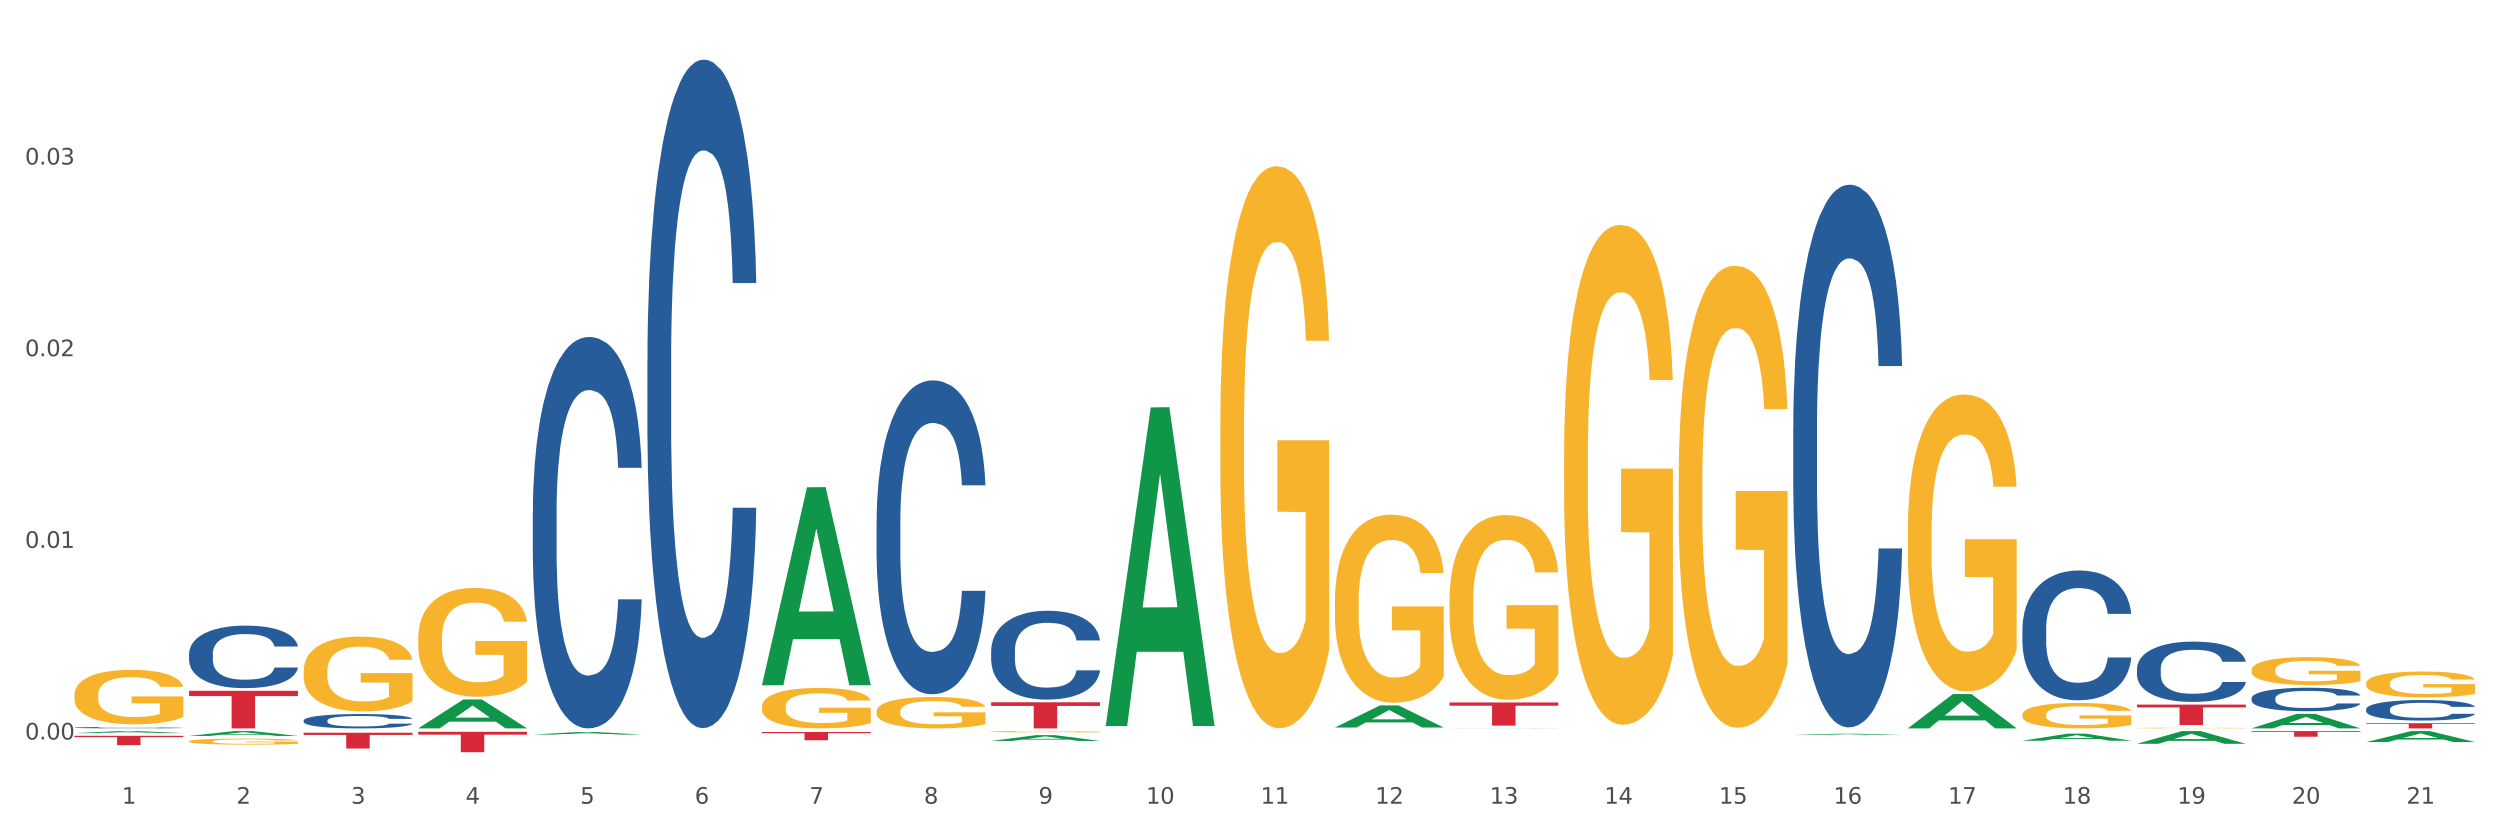 <?xml version="1.0" encoding="utf-8" standalone="no"?>
<!DOCTYPE svg PUBLIC "-//W3C//DTD SVG 1.1//EN"
  "http://www.w3.org/Graphics/SVG/1.1/DTD/svg11.dtd">
<svg xmlns:xlink="http://www.w3.org/1999/xlink" width="1080pt" height="360pt" viewBox="0 0 1080 360" xmlns="http://www.w3.org/2000/svg" version="1.1">
 <rect x="0" y="0" width="1080" height="360" fill="#333333" stroke="none"/>
 <defs>
  <style type="text/css">*{stroke-linejoin: round; stroke-linecap: butt}</style>
 </defs>
 <g id="figure_1">
  <g id="patch_1">
   <path d="M 0 360 
L 1080 360 
L 1080 0 
L 0 0 
z
" style="fill: #ffffff; stroke: #ffffff; stroke-linejoin: miter"/>
  </g>
  <g id="axes_1">
   <g id="matplotlib.axis_1">
    <g id="xtick_1">
     <g id="text_1">
      <!-- 1 -->
      <g style="fill: #4d4d4d" transform="translate(52.633 347.204) scale(0.096 -0.096)">
       <defs>
        <path id="DejaVuSans-31" d="M 794 531 
L 1825 531 
L 1825 4091 
L 703 3866 
L 703 4441 
L 1819 4666 
L 2450 4666 
L 2450 531 
L 3481 531 
L 3481 0 
L 794 0 
L 794 531 
z
" transform="scale(0.016)"/>
       </defs>
       <use xlink:href="#DejaVuSans-31"/>
      </g>
     </g>
    </g>
    <g id="xtick_2">
     <g id="text_2">
      <!-- 2 -->
      <g style="fill: #4d4d4d" transform="translate(102.133 347.204) scale(0.096 -0.096)">
       <defs>
        <path id="DejaVuSans-32" d="M 1228 531 
L 3431 531 
L 3431 0 
L 469 0 
L 469 531 
Q 828 903 1448 1529 
Q 2069 2156 2228 2338 
Q 2531 2678 2651 2914 
Q 2772 3150 2772 3378 
Q 2772 3750 2511 3984 
Q 2250 4219 1831 4219 
Q 1534 4219 1204 4116 
Q 875 4013 500 3803 
L 500 4441 
Q 881 4594 1212 4672 
Q 1544 4750 1819 4750 
Q 2544 4750 2975 4387 
Q 3406 4025 3406 3419 
Q 3406 3131 3298 2873 
Q 3191 2616 2906 2266 
Q 2828 2175 2409 1742 
Q 1991 1309 1228 531 
z
" transform="scale(0.016)"/>
       </defs>
       <use xlink:href="#DejaVuSans-32"/>
      </g>
     </g>
    </g>
    <g id="xtick_3">
     <g id="text_3">
      <!-- 3 -->
      <g style="fill: #4d4d4d" transform="translate(151.633 347.204) scale(0.096 -0.096)">
       <defs>
        <path id="DejaVuSans-33" d="M 2597 2516 
Q 3050 2419 3304 2112 
Q 3559 1806 3559 1356 
Q 3559 666 3084 287 
Q 2609 -91 1734 -91 
Q 1441 -91 1130 -33 
Q 819 25 488 141 
L 488 750 
Q 750 597 1062 519 
Q 1375 441 1716 441 
Q 2309 441 2620 675 
Q 2931 909 2931 1356 
Q 2931 1769 2642 2001 
Q 2353 2234 1838 2234 
L 1294 2234 
L 1294 2753 
L 1863 2753 
Q 2328 2753 2575 2939 
Q 2822 3125 2822 3475 
Q 2822 3834 2567 4026 
Q 2313 4219 1838 4219 
Q 1578 4219 1281 4162 
Q 984 4106 628 3988 
L 628 4550 
Q 988 4650 1302 4700 
Q 1616 4750 1894 4750 
Q 2613 4750 3031 4423 
Q 3450 4097 3450 3541 
Q 3450 3153 3228 2886 
Q 3006 2619 2597 2516 
z
" transform="scale(0.016)"/>
       </defs>
       <use xlink:href="#DejaVuSans-33"/>
      </g>
     </g>
    </g>
    <g id="xtick_4">
     <g id="text_4">
      <!-- 4 -->
      <g style="fill: #4d4d4d" transform="translate(201.133 347.204) scale(0.096 -0.096)">
       <defs>
        <path id="DejaVuSans-34" d="M 2419 4116 
L 825 1625 
L 2419 1625 
L 2419 4116 
z
M 2253 4666 
L 3047 4666 
L 3047 1625 
L 3713 1625 
L 3713 1100 
L 3047 1100 
L 3047 0 
L 2419 0 
L 2419 1100 
L 313 1100 
L 313 1709 
L 2253 4666 
z
" transform="scale(0.016)"/>
       </defs>
       <use xlink:href="#DejaVuSans-34"/>
      </g>
     </g>
    </g>
    <g id="xtick_5">
     <g id="text_5">
      <!-- 5 -->
      <g style="fill: #4d4d4d" transform="translate(250.633 347.204) scale(0.096 -0.096)">
       <defs>
        <path id="DejaVuSans-35" d="M 691 4666 
L 3169 4666 
L 3169 4134 
L 1269 4134 
L 1269 2991 
Q 1406 3038 1543 3061 
Q 1681 3084 1819 3084 
Q 2600 3084 3056 2656 
Q 3513 2228 3513 1497 
Q 3513 744 3044 326 
Q 2575 -91 1722 -91 
Q 1428 -91 1123 -41 
Q 819 9 494 109 
L 494 744 
Q 775 591 1075 516 
Q 1375 441 1709 441 
Q 2250 441 2565 725 
Q 2881 1009 2881 1497 
Q 2881 1984 2565 2268 
Q 2250 2553 1709 2553 
Q 1456 2553 1204 2497 
Q 953 2441 691 2322 
L 691 4666 
z
" transform="scale(0.016)"/>
       </defs>
       <use xlink:href="#DejaVuSans-35"/>
      </g>
     </g>
    </g>
    <g id="xtick_6">
     <g id="text_6">
      <!-- 6 -->
      <g style="fill: #4d4d4d" transform="translate(300.134 347.204) scale(0.096 -0.096)">
       <defs>
        <path id="DejaVuSans-36" d="M 2113 2584 
Q 1688 2584 1439 2293 
Q 1191 2003 1191 1497 
Q 1191 994 1439 701 
Q 1688 409 2113 409 
Q 2538 409 2786 701 
Q 3034 994 3034 1497 
Q 3034 2003 2786 2293 
Q 2538 2584 2113 2584 
z
M 3366 4563 
L 3366 3988 
Q 3128 4100 2886 4159 
Q 2644 4219 2406 4219 
Q 1781 4219 1451 3797 
Q 1122 3375 1075 2522 
Q 1259 2794 1537 2939 
Q 1816 3084 2150 3084 
Q 2853 3084 3261 2657 
Q 3669 2231 3669 1497 
Q 3669 778 3244 343 
Q 2819 -91 2113 -91 
Q 1303 -91 875 529 
Q 447 1150 447 2328 
Q 447 3434 972 4092 
Q 1497 4750 2381 4750 
Q 2619 4750 2861 4703 
Q 3103 4656 3366 4563 
z
" transform="scale(0.016)"/>
       </defs>
       <use xlink:href="#DejaVuSans-36"/>
      </g>
     </g>
    </g>
    <g id="xtick_7">
     <g id="text_7">
      <!-- 7 -->
      <g style="fill: #4d4d4d" transform="translate(349.634 347.204) scale(0.096 -0.096)">
       <defs>
        <path id="DejaVuSans-37" d="M 525 4666 
L 3525 4666 
L 3525 4397 
L 1831 0 
L 1172 0 
L 2766 4134 
L 525 4134 
L 525 4666 
z
" transform="scale(0.016)"/>
       </defs>
       <use xlink:href="#DejaVuSans-37"/>
      </g>
     </g>
    </g>
    <g id="xtick_8">
     <g id="text_8">
      <!-- 8 -->
      <g style="fill: #4d4d4d" transform="translate(399.134 347.204) scale(0.096 -0.096)">
       <defs>
        <path id="DejaVuSans-38" d="M 2034 2216 
Q 1584 2216 1326 1975 
Q 1069 1734 1069 1313 
Q 1069 891 1326 650 
Q 1584 409 2034 409 
Q 2484 409 2743 651 
Q 3003 894 3003 1313 
Q 3003 1734 2745 1975 
Q 2488 2216 2034 2216 
z
M 1403 2484 
Q 997 2584 770 2862 
Q 544 3141 544 3541 
Q 544 4100 942 4425 
Q 1341 4750 2034 4750 
Q 2731 4750 3128 4425 
Q 3525 4100 3525 3541 
Q 3525 3141 3298 2862 
Q 3072 2584 2669 2484 
Q 3125 2378 3379 2068 
Q 3634 1759 3634 1313 
Q 3634 634 3220 271 
Q 2806 -91 2034 -91 
Q 1263 -91 848 271 
Q 434 634 434 1313 
Q 434 1759 690 2068 
Q 947 2378 1403 2484 
z
M 1172 3481 
Q 1172 3119 1398 2916 
Q 1625 2713 2034 2713 
Q 2441 2713 2670 2916 
Q 2900 3119 2900 3481 
Q 2900 3844 2670 4047 
Q 2441 4250 2034 4250 
Q 1625 4250 1398 4047 
Q 1172 3844 1172 3481 
z
" transform="scale(0.016)"/>
       </defs>
       <use xlink:href="#DejaVuSans-38"/>
      </g>
     </g>
    </g>
    <g id="xtick_9">
     <g id="text_9">
      <!-- 9 -->
      <g style="fill: #4d4d4d" transform="translate(448.634 347.204) scale(0.096 -0.096)">
       <defs>
        <path id="DejaVuSans-39" d="M 703 97 
L 703 672 
Q 941 559 1184 500 
Q 1428 441 1663 441 
Q 2288 441 2617 861 
Q 2947 1281 2994 2138 
Q 2813 1869 2534 1725 
Q 2256 1581 1919 1581 
Q 1219 1581 811 2004 
Q 403 2428 403 3163 
Q 403 3881 828 4315 
Q 1253 4750 1959 4750 
Q 2769 4750 3195 4129 
Q 3622 3509 3622 2328 
Q 3622 1225 3098 567 
Q 2575 -91 1691 -91 
Q 1453 -91 1209 -44 
Q 966 3 703 97 
z
M 1959 2075 
Q 2384 2075 2632 2365 
Q 2881 2656 2881 3163 
Q 2881 3666 2632 3958 
Q 2384 4250 1959 4250 
Q 1534 4250 1286 3958 
Q 1038 3666 1038 3163 
Q 1038 2656 1286 2365 
Q 1534 2075 1959 2075 
z
" transform="scale(0.016)"/>
       </defs>
       <use xlink:href="#DejaVuSans-39"/>
      </g>
     </g>
    </g>
    <g id="xtick_10">
     <g id="text_10">
      <!-- 10 -->
      <g style="fill: #4d4d4d" transform="translate(495.079 347.204) scale(0.096 -0.096)">
       <defs>
        <path id="DejaVuSans-30" d="M 2034 4250 
Q 1547 4250 1301 3770 
Q 1056 3291 1056 2328 
Q 1056 1369 1301 889 
Q 1547 409 2034 409 
Q 2525 409 2770 889 
Q 3016 1369 3016 2328 
Q 3016 3291 2770 3770 
Q 2525 4250 2034 4250 
z
M 2034 4750 
Q 2819 4750 3233 4129 
Q 3647 3509 3647 2328 
Q 3647 1150 3233 529 
Q 2819 -91 2034 -91 
Q 1250 -91 836 529 
Q 422 1150 422 2328 
Q 422 3509 836 4129 
Q 1250 4750 2034 4750 
z
" transform="scale(0.016)"/>
       </defs>
       <use xlink:href="#DejaVuSans-31"/>
       <use xlink:href="#DejaVuSans-30" transform="translate(63.623 0)"/>
      </g>
     </g>
    </g>
    <g id="xtick_11">
     <g id="text_11">
      <!-- 11 -->
      <g style="fill: #4d4d4d" transform="translate(544.58 347.204) scale(0.096 -0.096)">
       <use xlink:href="#DejaVuSans-31"/>
       <use xlink:href="#DejaVuSans-31" transform="translate(63.623 0)"/>
      </g>
     </g>
    </g>
    <g id="xtick_12">
     <g id="text_12">
      <!-- 12 -->
      <g style="fill: #4d4d4d" transform="translate(594.08 347.204) scale(0.096 -0.096)">
       <use xlink:href="#DejaVuSans-31"/>
       <use xlink:href="#DejaVuSans-32" transform="translate(63.623 0)"/>
      </g>
     </g>
    </g>
    <g id="xtick_13">
     <g id="text_13">
      <!-- 13 -->
      <g style="fill: #4d4d4d" transform="translate(643.58 347.204) scale(0.096 -0.096)">
       <use xlink:href="#DejaVuSans-31"/>
       <use xlink:href="#DejaVuSans-33" transform="translate(63.623 0)"/>
      </g>
     </g>
    </g>
    <g id="xtick_14">
     <g id="text_14">
      <!-- 14 -->
      <g style="fill: #4d4d4d" transform="translate(693.08 347.204) scale(0.096 -0.096)">
       <use xlink:href="#DejaVuSans-31"/>
       <use xlink:href="#DejaVuSans-34" transform="translate(63.623 0)"/>
      </g>
     </g>
    </g>
    <g id="xtick_15">
     <g id="text_15">
      <!-- 15 -->
      <g style="fill: #4d4d4d" transform="translate(742.58 347.204) scale(0.096 -0.096)">
       <use xlink:href="#DejaVuSans-31"/>
       <use xlink:href="#DejaVuSans-35" transform="translate(63.623 0)"/>
      </g>
     </g>
    </g>
    <g id="xtick_16">
     <g id="text_16">
      <!-- 16 -->
      <g style="fill: #4d4d4d" transform="translate(792.08 347.204) scale(0.096 -0.096)">
       <use xlink:href="#DejaVuSans-31"/>
       <use xlink:href="#DejaVuSans-36" transform="translate(63.623 0)"/>
      </g>
     </g>
    </g>
    <g id="xtick_17">
     <g id="text_17">
      <!-- 17 -->
      <g style="fill: #4d4d4d" transform="translate(841.58 347.204) scale(0.096 -0.096)">
       <use xlink:href="#DejaVuSans-31"/>
       <use xlink:href="#DejaVuSans-37" transform="translate(63.623 0)"/>
      </g>
     </g>
    </g>
    <g id="xtick_18">
     <g id="text_18">
      <!-- 18 -->
      <g style="fill: #4d4d4d" transform="translate(891.08 347.204) scale(0.096 -0.096)">
       <use xlink:href="#DejaVuSans-31"/>
       <use xlink:href="#DejaVuSans-38" transform="translate(63.623 0)"/>
      </g>
     </g>
    </g>
    <g id="xtick_19">
     <g id="text_19">
      <!-- 19 -->
      <g style="fill: #4d4d4d" transform="translate(940.58 347.204) scale(0.096 -0.096)">
       <use xlink:href="#DejaVuSans-31"/>
       <use xlink:href="#DejaVuSans-39" transform="translate(63.623 0)"/>
      </g>
     </g>
    </g>
    <g id="xtick_20">
     <g id="text_20">
      <!-- 20 -->
      <g style="fill: #4d4d4d" transform="translate(990.08 347.204) scale(0.096 -0.096)">
       <use xlink:href="#DejaVuSans-32"/>
       <use xlink:href="#DejaVuSans-30" transform="translate(63.623 0)"/>
      </g>
     </g>
    </g>
    <g id="xtick_21">
     <g id="text_21">
      <!-- 21 -->
      <g style="fill: #4d4d4d" transform="translate(1039.58 347.204) scale(0.096 -0.096)">
       <use xlink:href="#DejaVuSans-32"/>
       <use xlink:href="#DejaVuSans-31" transform="translate(63.623 0)"/>
      </g>
     </g>
    </g>
    <g id="xtick_22"/>
    <g id="xtick_23"/>
    <g id="xtick_24"/>
    <g id="xtick_25"/>
    <g id="xtick_26"/>
    <g id="xtick_27"/>
    <g id="xtick_28"/>
    <g id="xtick_29"/>
    <g id="xtick_30"/>
    <g id="xtick_31"/>
    <g id="xtick_32"/>
    <g id="xtick_33"/>
    <g id="xtick_34"/>
    <g id="xtick_35"/>
    <g id="xtick_36"/>
    <g id="xtick_37"/>
    <g id="xtick_38"/>
    <g id="xtick_39"/>
    <g id="xtick_40"/>
    <g id="xtick_41"/>
   </g>
   <g id="matplotlib.axis_2">
    <g id="ytick_1">
     <g id="text_22">
      <!-- 0.00 -->
      <g style="fill: #4d4d4d" transform="translate(10.8 319.473) scale(0.096 -0.096)">
       <defs>
        <path id="DejaVuSans-2e" d="M 684 794 
L 1344 794 
L 1344 0 
L 684 0 
L 684 794 
z
" transform="scale(0.016)"/>
       </defs>
       <use xlink:href="#DejaVuSans-30"/>
       <use xlink:href="#DejaVuSans-2e" transform="translate(63.623 0)"/>
       <use xlink:href="#DejaVuSans-30" transform="translate(95.41 0)"/>
       <use xlink:href="#DejaVuSans-30" transform="translate(159.033 0)"/>
      </g>
     </g>
    </g>
    <g id="ytick_2">
     <g id="text_23">
      <!-- 0.01 -->
      <g style="fill: #4d4d4d" transform="translate(10.8 236.676) scale(0.096 -0.096)">
       <use xlink:href="#DejaVuSans-30"/>
       <use xlink:href="#DejaVuSans-2e" transform="translate(63.623 0)"/>
       <use xlink:href="#DejaVuSans-30" transform="translate(95.41 0)"/>
       <use xlink:href="#DejaVuSans-31" transform="translate(159.033 0)"/>
      </g>
     </g>
    </g>
    <g id="ytick_3">
     <g id="text_24">
      <!-- 0.02 -->
      <g style="fill: #4d4d4d" transform="translate(10.8 153.88) scale(0.096 -0.096)">
       <use xlink:href="#DejaVuSans-30"/>
       <use xlink:href="#DejaVuSans-2e" transform="translate(63.623 0)"/>
       <use xlink:href="#DejaVuSans-30" transform="translate(95.41 0)"/>
       <use xlink:href="#DejaVuSans-32" transform="translate(159.033 0)"/>
      </g>
     </g>
    </g>
    <g id="ytick_4">
     <g id="text_25">
      <!-- 0.03 -->
      <g style="fill: #4d4d4d" transform="translate(10.8 71.084) scale(0.096 -0.096)">
       <use xlink:href="#DejaVuSans-30"/>
       <use xlink:href="#DejaVuSans-2e" transform="translate(63.623 0)"/>
       <use xlink:href="#DejaVuSans-30" transform="translate(95.41 0)"/>
       <use xlink:href="#DejaVuSans-33" transform="translate(159.033 0)"/>
      </g>
     </g>
    </g>
    <g id="ytick_5"/>
    <g id="ytick_6"/>
    <g id="ytick_7"/>
    <g id="ytick_8"/>
   </g>
   <g id="PolyCollection_1">
    <path d="M 32.175 316.711 
L 32.223 316.71 
L 51.615 315.826 
L 59.663 315.825 
L 79.2 316.712 
L 69.892 316.712 
L 65.674 316.506 
L 45.652 316.506 
L 45.507 316.509 
L 41.435 316.712 
L 32.175 316.712 
L 32.175 316.711 
L 48.173 316.382 
L 63.153 316.382 
L 55.736 316.014 
L 55.639 316.013 
L 55.542 316.015 
L 48.125 316.382 
L 48.173 316.382 
L 32.175 316.711 
z
" clip-path="url(#pd170d7d518)" style="fill: #109648"/>
    <path d="M 81.675 317.908 
L 81.723 317.906 
L 101.115 315.827 
L 109.163 315.825 
L 128.7 317.912 
L 119.392 317.912 
L 115.174 317.426 
L 95.152 317.426 
L 95.007 317.434 
L 90.935 317.912 
L 81.675 317.912 
L 81.675 317.908 
L 97.673 317.136 
L 112.653 317.134 
L 105.236 316.27 
L 105.139 316.266 
L 105.042 316.272 
L 97.625 317.134 
L 97.673 317.136 
L 81.675 317.908 
z
" clip-path="url(#pd170d7d518)" style="fill: #109648"/>
    <path d="M 180.675 314.642 
L 180.723 314.63 
L 200.115 302.181 
L 208.163 302.17 
L 227.7 314.665 
L 218.392 314.665 
L 214.174 311.755 
L 194.152 311.755 
L 194.007 311.802 
L 189.935 314.665 
L 180.675 314.665 
L 180.675 314.642 
L 196.673 310.019 
L 211.653 310.007 
L 204.236 304.833 
L 204.139 304.809 
L 204.042 304.845 
L 196.625 310.007 
L 196.673 310.019 
L 180.675 314.642 
z
" clip-path="url(#pd170d7d518)" style="fill: #109648"/>
    <path d="M 230.175 317.346 
L 230.223 317.345 
L 249.615 316.233 
L 257.663 316.232 
L 277.2 317.348 
L 267.892 317.348 
L 263.674 317.088 
L 243.652 317.088 
L 243.507 317.092 
L 239.435 317.348 
L 230.175 317.348 
L 230.175 317.346 
L 246.173 316.933 
L 261.153 316.932 
L 253.736 316.47 
L 253.639 316.468 
L 253.542 316.471 
L 246.125 316.932 
L 246.173 316.933 
L 230.175 317.346 
z
" clip-path="url(#pd170d7d518)" style="fill: #109648"/>
    <path d="M 329.175 295.871 
L 329.223 295.791 
L 348.615 210.504 
L 356.663 210.424 
L 376.2 296.032 
L 366.892 296.032 
L 362.674 276.097 
L 342.652 276.097 
L 342.507 276.419 
L 338.435 296.032 
L 329.175 296.032 
L 329.175 295.871 
L 345.173 264.2 
L 360.153 264.12 
L 352.736 228.671 
L 352.639 228.51 
L 352.542 228.751 
L 345.125 264.12 
L 345.173 264.2 
L 329.175 295.871 
z
" clip-path="url(#pd170d7d518)" style="fill: #109648"/>
    <path d="M 576.675 314.291 
L 576.723 314.282 
L 596.115 304.736 
L 604.163 304.727 
L 623.7 314.309 
L 614.392 314.309 
L 610.174 312.078 
L 590.152 312.078 
L 590.007 312.114 
L 585.935 314.309 
L 576.675 314.309 
L 576.675 314.291 
L 592.673 310.746 
L 607.653 310.737 
L 600.236 306.77 
L 600.139 306.752 
L 600.042 306.779 
L 592.625 310.737 
L 592.673 310.746 
L 576.675 314.291 
z
" clip-path="url(#pd170d7d518)" style="fill: #109648"/>
    <path d="M 477.675 313.411 
L 477.723 313.282 
L 497.115 176.013 
L 505.163 175.884 
L 524.7 313.67 
L 515.392 313.67 
L 511.174 281.585 
L 491.152 281.585 
L 491.007 282.102 
L 486.935 313.67 
L 477.675 313.67 
L 477.675 313.411 
L 493.673 262.437 
L 508.653 262.308 
L 501.236 205.253 
L 501.139 204.994 
L 501.042 205.382 
L 493.625 262.308 
L 493.673 262.437 
L 477.675 313.411 
z
" clip-path="url(#pd170d7d518)" style="fill: #109648"/>
    <path d="M 428.175 320.077 
L 428.223 320.074 
L 447.615 317.574 
L 455.663 317.571 
L 475.2 320.081 
L 465.892 320.081 
L 461.674 319.497 
L 441.652 319.497 
L 441.507 319.506 
L 437.435 320.081 
L 428.175 320.081 
L 428.175 320.077 
L 444.173 319.148 
L 459.153 319.146 
L 451.736 318.106 
L 451.639 318.102 
L 451.542 318.109 
L 444.125 319.146 
L 444.173 319.148 
L 428.175 320.077 
z
" clip-path="url(#pd170d7d518)" style="fill: #109648"/>
    <path d="M 1022.175 312.433 
L 1069.2 312.433 
L 1069.2 312.743 
L 1050.702 312.745 
L 1050.702 314.665 
L 1040.562 314.665 
L 1040.562 312.745 
L 1022.175 312.743 
L 1022.175 312.435 
L 1022.175 312.433 
z
" clip-path="url(#pd170d7d518)" style="fill: #d62839"/>
    <path d="M 180.675 316.137 
L 227.7 316.137 
L 227.7 317.362 
L 209.202 317.37 
L 209.202 324.95 
L 199.062 324.95 
L 199.062 317.37 
L 180.675 317.362 
L 180.675 316.145 
L 180.675 316.137 
z
" clip-path="url(#pd170d7d518)" style="fill: #d62839"/>
    <path d="M 131.175 316.548 
L 178.2 316.548 
L 178.2 317.495 
L 159.702 317.502 
L 159.702 323.365 
L 149.562 323.365 
L 149.562 317.502 
L 131.175 317.495 
L 131.175 316.554 
L 131.175 316.548 
z
" clip-path="url(#pd170d7d518)" style="fill: #d62839"/>
    <path d="M 972.675 315.825 
L 1019.7 315.825 
L 1019.7 316.164 
L 1001.202 316.166 
L 1001.202 318.264 
L 991.062 318.264 
L 991.062 316.166 
L 972.675 316.164 
L 972.675 315.828 
L 972.675 315.825 
z
" clip-path="url(#pd170d7d518)" style="fill: #d62839"/>
    <path d="M 428.175 303.388 
L 475.2 303.388 
L 475.2 304.955 
L 456.702 304.966 
L 456.702 314.665 
L 446.562 314.665 
L 446.562 304.966 
L 428.175 304.955 
L 428.175 303.398 
L 428.175 303.388 
z
" clip-path="url(#pd170d7d518)" style="fill: #d62839"/>
    <path d="M 626.175 303.475 
L 673.2 303.475 
L 673.2 304.863 
L 654.702 304.873 
L 654.702 313.463 
L 644.562 313.463 
L 644.562 304.873 
L 626.175 304.863 
L 626.175 303.485 
L 626.175 303.475 
z
" clip-path="url(#pd170d7d518)" style="fill: #d62839"/>
    <path d="M 923.175 304.383 
L 970.2 304.383 
L 970.2 305.61 
L 951.702 305.618 
L 951.702 313.215 
L 941.562 313.215 
L 941.562 305.618 
L 923.175 305.61 
L 923.175 304.391 
L 923.175 304.383 
z
" clip-path="url(#pd170d7d518)" style="fill: #d62839"/>
    <path d="M 329.175 316.235 
L 376.2 316.235 
L 376.2 316.732 
L 357.702 316.735 
L 357.702 319.809 
L 347.562 319.809 
L 347.562 316.735 
L 329.175 316.732 
L 329.175 316.239 
L 329.175 316.235 
z
" clip-path="url(#pd170d7d518)" style="fill: #d62839"/>
    <path d="M 81.675 298.438 
L 128.7 298.438 
L 128.7 300.693 
L 110.202 300.709 
L 110.202 314.665 
L 100.062 314.665 
L 100.062 300.709 
L 81.675 300.693 
L 81.675 298.454 
L 81.675 298.438 
z
" clip-path="url(#pd170d7d518)" style="fill: #d62839"/>
    <path d="M 774.675 317.546 
L 774.723 317.545 
L 794.115 316.982 
L 802.163 316.982 
L 821.7 317.547 
L 812.392 317.547 
L 808.174 317.415 
L 788.152 317.415 
L 788.007 317.418 
L 783.935 317.547 
L 774.675 317.547 
L 774.675 317.546 
L 790.673 317.337 
L 805.653 317.336 
L 798.236 317.102 
L 798.139 317.101 
L 798.042 317.103 
L 790.625 317.336 
L 790.673 317.337 
L 774.675 317.546 
z
" clip-path="url(#pd170d7d518)" style="fill: #109648"/>
    <path d="M 131.175 289.934 
L 131.231 289.905 
L 131.231 288.843 
L 131.342 287.928 
L 131.897 285.716 
L 132.73 283.886 
L 133.34 282.913 
L 133.951 282.116 
L 134.673 281.32 
L 135.561 280.494 
L 137.171 279.284 
L 138.17 278.665 
L 139.392 278.016 
L 141.613 277.072 
L 143.223 276.541 
L 144.888 276.098 
L 147.609 275.567 
L 149.385 275.331 
L 151.273 275.154 
L 153.549 275.036 
L 155.27 275.007 
L 159.046 275.095 
L 162.266 275.361 
L 163.82 275.567 
L 165.819 275.921 
L 166.874 276.157 
L 168.595 276.629 
L 170.372 277.249 
L 171.593 277.78 
L 173.425 278.783 
L 174.813 279.786 
L 176.09 281.025 
L 176.756 281.88 
L 177.256 282.677 
L 177.7 283.591 
L 178.144 285.037 
L 168.151 285.037 
L 167.762 284.004 
L 167.152 283.031 
L 166.263 282.087 
L 165.486 281.497 
L 164.154 280.759 
L 162.932 280.287 
L 161.655 279.933 
L 160.101 279.638 
L 158.879 279.491 
L 157.158 279.373 
L 153.771 279.402 
L 151.495 279.638 
L 149.941 279.933 
L 148.941 280.199 
L 148.053 280.494 
L 147.054 280.907 
L 145.888 281.526 
L 145.055 282.087 
L 144.222 282.795 
L 143.556 283.503 
L 142.945 284.329 
L 142.445 285.214 
L 142.057 286.129 
L 141.724 287.25 
L 141.446 289.108 
L 141.446 293.15 
L 141.557 294.064 
L 141.835 295.274 
L 142.168 296.188 
L 142.723 297.28 
L 143.223 298.017 
L 144.167 299.079 
L 145.221 299.964 
L 146.054 300.525 
L 146.887 300.997 
L 148.331 301.646 
L 149.941 302.177 
L 151.329 302.501 
L 153.216 302.796 
L 154.493 302.914 
L 155.604 302.973 
L 158.324 302.973 
L 160.267 302.885 
L 162.432 302.678 
L 164.098 302.413 
L 165.486 302.088 
L 167.041 301.557 
L 168.04 301.056 
L 168.04 294.89 
L 155.826 294.861 
L 155.826 290.76 
L 178.2 290.76 
L 178.2 302.796 
L 177.256 303.416 
L 176.201 303.976 
L 175.091 304.478 
L 173.425 305.097 
L 171.427 305.687 
L 169.65 306.1 
L 167.762 306.454 
L 165.542 306.779 
L 162.655 307.074 
L 160.878 307.192 
L 158.657 307.28 
L 156.048 307.31 
L 153.771 307.251 
L 151.551 307.103 
L 149.219 306.838 
L 146.943 306.454 
L 145.221 306.071 
L 143.5 305.599 
L 141.668 304.979 
L 140.225 304.389 
L 139.114 303.858 
L 137.893 303.18 
L 136.56 302.295 
L 135.561 301.498 
L 134.673 300.672 
L 133.729 299.61 
L 133.063 298.696 
L 132.396 297.545 
L 132.008 296.69 
L 131.564 295.362 
L 131.231 293.504 
L 131.175 289.934 
z
" clip-path="url(#pd170d7d518)" style="fill: #f7b32b"/>
    <path d="M 180.675 275.712 
L 180.731 275.669 
L 180.731 274.123 
L 180.842 272.791 
L 181.397 269.57 
L 182.23 266.907 
L 182.84 265.49 
L 183.451 264.33 
L 184.173 263.17 
L 185.061 261.968 
L 186.671 260.207 
L 187.67 259.305 
L 188.892 258.36 
L 191.113 256.986 
L 192.723 256.212 
L 194.388 255.568 
L 197.109 254.795 
L 198.885 254.452 
L 200.773 254.194 
L 203.049 254.022 
L 204.77 253.979 
L 208.546 254.108 
L 211.766 254.494 
L 213.32 254.795 
L 215.319 255.311 
L 216.374 255.654 
L 218.095 256.341 
L 219.872 257.243 
L 221.093 258.016 
L 222.925 259.477 
L 224.313 260.937 
L 225.59 262.741 
L 226.256 263.986 
L 226.756 265.146 
L 227.2 266.478 
L 227.644 268.582 
L 217.651 268.582 
L 217.262 267.079 
L 216.652 265.661 
L 215.763 264.287 
L 214.986 263.428 
L 213.654 262.354 
L 212.432 261.667 
L 211.155 261.152 
L 209.601 260.722 
L 208.379 260.507 
L 206.658 260.336 
L 203.271 260.379 
L 200.995 260.722 
L 199.441 261.152 
L 198.441 261.538 
L 197.553 261.968 
L 196.554 262.569 
L 195.388 263.471 
L 194.555 264.287 
L 193.722 265.318 
L 193.056 266.349 
L 192.445 267.551 
L 191.945 268.84 
L 191.557 270.171 
L 191.224 271.803 
L 190.946 274.509 
L 190.946 280.393 
L 191.057 281.725 
L 191.335 283.486 
L 191.668 284.817 
L 192.223 286.406 
L 192.723 287.48 
L 193.667 289.026 
L 194.721 290.315 
L 195.554 291.131 
L 196.387 291.818 
L 197.831 292.763 
L 199.441 293.536 
L 200.829 294.008 
L 202.716 294.438 
L 203.993 294.61 
L 205.104 294.696 
L 207.824 294.696 
L 209.767 294.567 
L 211.932 294.266 
L 213.598 293.88 
L 214.986 293.407 
L 216.541 292.634 
L 217.54 291.904 
L 217.54 282.927 
L 205.326 282.884 
L 205.326 276.914 
L 227.7 276.914 
L 227.7 294.438 
L 226.756 295.34 
L 225.701 296.156 
L 224.591 296.886 
L 222.925 297.788 
L 220.927 298.647 
L 219.15 299.248 
L 217.262 299.764 
L 215.042 300.236 
L 212.155 300.666 
L 210.378 300.838 
L 208.157 300.966 
L 205.548 301.009 
L 203.271 300.923 
L 201.051 300.709 
L 198.719 300.322 
L 196.443 299.764 
L 194.721 299.205 
L 193 298.518 
L 191.168 297.616 
L 189.725 296.757 
L 188.614 295.984 
L 187.393 294.996 
L 186.06 293.708 
L 185.061 292.548 
L 184.173 291.346 
L 183.229 289.799 
L 182.563 288.468 
L 181.896 286.793 
L 181.508 285.547 
L 181.064 283.615 
L 180.731 280.909 
L 180.675 275.712 
z
" clip-path="url(#pd170d7d518)" style="fill: #f7b32b"/>
    <path d="M 329.175 305.266 
L 329.231 305.25 
L 329.231 304.676 
L 329.342 304.181 
L 329.897 302.985 
L 330.73 301.995 
L 331.34 301.469 
L 331.951 301.038 
L 332.673 300.607 
L 333.561 300.16 
L 335.171 299.506 
L 336.17 299.171 
L 337.392 298.82 
L 339.613 298.309 
L 341.223 298.022 
L 342.888 297.783 
L 345.609 297.495 
L 347.385 297.368 
L 349.273 297.272 
L 351.549 297.208 
L 353.27 297.192 
L 357.046 297.24 
L 360.266 297.384 
L 361.82 297.495 
L 363.819 297.687 
L 364.874 297.815 
L 366.595 298.07 
L 368.372 298.405 
L 369.593 298.692 
L 371.425 299.235 
L 372.813 299.777 
L 374.09 300.447 
L 374.756 300.91 
L 375.256 301.341 
L 375.7 301.836 
L 376.144 302.618 
L 366.151 302.618 
L 365.762 302.059 
L 365.152 301.533 
L 364.263 301.022 
L 363.486 300.703 
L 362.154 300.304 
L 360.932 300.049 
L 359.655 299.857 
L 358.101 299.698 
L 356.879 299.618 
L 355.158 299.554 
L 351.771 299.57 
L 349.495 299.698 
L 347.941 299.857 
L 346.941 300.001 
L 346.053 300.16 
L 345.054 300.384 
L 343.888 300.719 
L 343.055 301.022 
L 342.222 301.405 
L 341.556 301.788 
L 340.945 302.235 
L 340.445 302.713 
L 340.057 303.208 
L 339.724 303.814 
L 339.446 304.82 
L 339.446 307.006 
L 339.557 307.5 
L 339.835 308.155 
L 340.168 308.649 
L 340.723 309.24 
L 341.223 309.639 
L 342.167 310.213 
L 343.221 310.692 
L 344.054 310.995 
L 344.887 311.25 
L 346.331 311.601 
L 347.941 311.889 
L 349.329 312.064 
L 351.216 312.224 
L 352.493 312.287 
L 353.604 312.319 
L 356.324 312.319 
L 358.267 312.271 
L 360.432 312.16 
L 362.098 312.016 
L 363.486 311.841 
L 365.041 311.553 
L 366.04 311.282 
L 366.04 307.947 
L 353.826 307.931 
L 353.826 305.713 
L 376.2 305.713 
L 376.2 312.224 
L 375.256 312.559 
L 374.201 312.862 
L 373.091 313.133 
L 371.425 313.468 
L 369.427 313.787 
L 367.65 314.011 
L 365.762 314.202 
L 363.542 314.378 
L 360.655 314.537 
L 358.878 314.601 
L 356.657 314.649 
L 354.048 314.665 
L 351.771 314.633 
L 349.551 314.553 
L 347.219 314.41 
L 344.943 314.202 
L 343.221 313.995 
L 341.5 313.74 
L 339.668 313.404 
L 338.225 313.085 
L 337.114 312.798 
L 335.893 312.431 
L 334.56 311.952 
L 333.561 311.522 
L 332.673 311.075 
L 331.729 310.5 
L 331.063 310.006 
L 330.396 309.383 
L 330.008 308.921 
L 329.564 308.203 
L 329.231 307.197 
L 329.175 305.266 
z
" clip-path="url(#pd170d7d518)" style="fill: #f7b32b"/>
    <path d="M 378.675 307.367 
L 378.731 307.355 
L 378.731 306.909 
L 378.842 306.524 
L 379.397 305.595 
L 380.23 304.827 
L 380.84 304.418 
L 381.451 304.083 
L 382.173 303.749 
L 383.061 303.402 
L 384.671 302.894 
L 385.67 302.634 
L 386.892 302.361 
L 389.113 301.965 
L 390.723 301.742 
L 392.388 301.556 
L 395.109 301.333 
L 396.885 301.234 
L 398.773 301.159 
L 401.049 301.11 
L 402.77 301.097 
L 406.546 301.135 
L 409.766 301.246 
L 411.32 301.333 
L 413.319 301.481 
L 414.374 301.581 
L 416.095 301.779 
L 417.872 302.039 
L 419.093 302.262 
L 420.925 302.683 
L 422.313 303.105 
L 423.59 303.625 
L 424.256 303.984 
L 424.756 304.319 
L 425.2 304.703 
L 425.644 305.31 
L 415.651 305.31 
L 415.262 304.876 
L 414.652 304.468 
L 413.763 304.071 
L 412.986 303.823 
L 411.654 303.514 
L 410.432 303.315 
L 409.155 303.167 
L 407.601 303.043 
L 406.379 302.981 
L 404.658 302.931 
L 401.271 302.944 
L 398.995 303.043 
L 397.441 303.167 
L 396.441 303.278 
L 395.553 303.402 
L 394.554 303.575 
L 393.388 303.836 
L 392.555 304.071 
L 391.722 304.368 
L 391.056 304.666 
L 390.445 305.013 
L 389.945 305.385 
L 389.557 305.769 
L 389.224 306.239 
L 388.946 307.02 
L 388.946 308.718 
L 389.057 309.102 
L 389.335 309.61 
L 389.668 309.994 
L 390.223 310.452 
L 390.723 310.762 
L 391.667 311.208 
L 392.721 311.58 
L 393.554 311.815 
L 394.387 312.013 
L 395.831 312.286 
L 397.441 312.509 
L 398.829 312.645 
L 400.716 312.769 
L 401.993 312.819 
L 403.104 312.844 
L 405.824 312.844 
L 407.767 312.806 
L 409.932 312.72 
L 411.598 312.608 
L 412.986 312.472 
L 414.541 312.249 
L 415.54 312.038 
L 415.54 309.449 
L 403.326 309.436 
L 403.326 307.714 
L 425.7 307.714 
L 425.7 312.769 
L 424.756 313.029 
L 423.701 313.265 
L 422.591 313.476 
L 420.925 313.736 
L 418.927 313.984 
L 417.15 314.157 
L 415.262 314.306 
L 413.042 314.442 
L 410.155 314.566 
L 408.378 314.615 
L 406.157 314.653 
L 403.548 314.665 
L 401.271 314.64 
L 399.051 314.578 
L 396.719 314.467 
L 394.443 314.306 
L 392.721 314.145 
L 391 313.946 
L 389.168 313.686 
L 387.725 313.438 
L 386.614 313.215 
L 385.393 312.93 
L 384.06 312.559 
L 383.061 312.224 
L 382.173 311.877 
L 381.229 311.431 
L 380.563 311.047 
L 379.896 310.564 
L 379.508 310.204 
L 379.064 309.647 
L 378.731 308.866 
L 378.675 307.367 
z
" clip-path="url(#pd170d7d518)" style="fill: #f7b32b"/>
    <path d="M 923.175 288.879 
L 923.231 288.855 
L 923.231 288.189 
L 923.397 287.285 
L 924.009 285.62 
L 924.787 284.359 
L 926.121 282.885 
L 926.844 282.266 
L 927.789 281.576 
L 929.734 280.458 
L 931.957 279.507 
L 933.514 278.984 
L 934.681 278.651 
L 937.294 278.056 
L 938.794 277.794 
L 940.351 277.58 
L 941.685 277.437 
L 943.908 277.271 
L 945.687 277.2 
L 947.744 277.176 
L 949.467 277.2 
L 951.746 277.295 
L 955.081 277.58 
L 956.359 277.747 
L 958.082 278.032 
L 959.861 278.413 
L 961.306 278.793 
L 962.974 279.34 
L 964.697 280.054 
L 966.365 280.958 
L 967.532 281.79 
L 968.477 282.671 
L 969.311 283.741 
L 969.922 284.907 
L 970.2 285.882 
L 960.028 285.882 
L 959.75 285.002 
L 959.194 284.05 
L 958.638 283.408 
L 958.027 282.885 
L 957.082 282.29 
L 956.248 281.909 
L 954.859 281.457 
L 953.58 281.172 
L 952.524 281.005 
L 951.245 280.863 
L 948.522 280.72 
L 946.576 280.72 
L 945.353 280.768 
L 943.853 280.887 
L 942.574 281.053 
L 941.073 281.339 
L 939.906 281.648 
L 938.739 282.052 
L 938.072 282.338 
L 937.071 282.861 
L 936.404 283.289 
L 935.515 284.026 
L 935.015 284.55 
L 934.125 285.906 
L 933.736 286.905 
L 933.569 287.594 
L 933.458 288.356 
L 933.458 292.066 
L 933.792 293.731 
L 934.07 294.445 
L 934.514 295.254 
L 935.348 296.3 
L 936.571 297.323 
L 937.849 298.061 
L 938.906 298.513 
L 939.906 298.846 
L 940.907 299.107 
L 942.13 299.345 
L 943.13 299.488 
L 944.631 299.631 
L 946.41 299.702 
L 947.799 299.702 
L 950.634 299.583 
L 951.913 299.464 
L 953.135 299.298 
L 954.469 299.036 
L 955.526 298.75 
L 956.137 298.536 
L 957.138 298.084 
L 957.916 297.609 
L 958.583 297.062 
L 959.027 296.586 
L 959.528 295.872 
L 959.917 295.063 
L 960.028 294.635 
L 970.2 294.635 
L 969.978 295.492 
L 969.589 296.324 
L 968.81 297.442 
L 968.199 298.084 
L 967.254 298.869 
L 966.253 299.535 
L 964.864 300.273 
L 963.585 300.82 
L 962.251 301.296 
L 960.806 301.724 
L 958.194 302.318 
L 957.249 302.485 
L 955.248 302.77 
L 953.691 302.937 
L 951.412 303.103 
L 949.078 303.199 
L 946.632 303.222 
L 944.464 303.175 
L 942.074 303.032 
L 940.573 302.889 
L 938.906 302.675 
L 936.96 302.342 
L 935.126 301.938 
L 933.403 301.462 
L 931.791 300.915 
L 930.29 300.297 
L 928.344 299.274 
L 926.899 298.275 
L 925.843 297.347 
L 925.12 296.562 
L 924.398 295.563 
L 924.009 294.873 
L 923.397 293.208 
L 923.175 291.662 
L 923.175 288.879 
z
" clip-path="url(#pd170d7d518)" style="fill: #255c99"/>
    <path d="M 873.675 271.645 
L 873.731 271.593 
L 873.731 270.16 
L 873.897 268.214 
L 874.509 264.63 
L 875.287 261.916 
L 876.621 258.741 
L 877.344 257.41 
L 878.289 255.925 
L 880.234 253.518 
L 882.457 251.47 
L 884.014 250.343 
L 885.181 249.626 
L 887.794 248.346 
L 889.294 247.783 
L 890.851 247.322 
L 892.185 247.015 
L 894.408 246.657 
L 896.187 246.503 
L 898.244 246.452 
L 899.967 246.503 
L 902.246 246.708 
L 905.581 247.322 
L 906.859 247.681 
L 908.582 248.295 
L 910.361 249.114 
L 911.806 249.934 
L 913.474 251.111 
L 915.197 252.648 
L 916.865 254.593 
L 918.032 256.386 
L 918.977 258.28 
L 919.811 260.584 
L 920.422 263.093 
L 920.7 265.193 
L 910.528 265.193 
L 910.25 263.298 
L 909.694 261.25 
L 909.138 259.867 
L 908.527 258.741 
L 907.582 257.461 
L 906.748 256.642 
L 905.359 255.669 
L 904.08 255.054 
L 903.024 254.696 
L 901.745 254.388 
L 899.022 254.081 
L 897.076 254.081 
L 895.853 254.184 
L 894.353 254.44 
L 893.074 254.798 
L 891.573 255.413 
L 890.406 256.078 
L 889.239 256.949 
L 888.572 257.563 
L 887.571 258.69 
L 886.904 259.611 
L 886.015 261.199 
L 885.515 262.325 
L 884.625 265.244 
L 884.236 267.395 
L 884.069 268.88 
L 883.958 270.518 
L 883.958 278.506 
L 884.292 282.091 
L 884.57 283.627 
L 885.014 285.368 
L 885.848 287.621 
L 887.071 289.822 
L 888.349 291.41 
L 889.406 292.383 
L 890.406 293.1 
L 891.407 293.663 
L 892.63 294.175 
L 893.63 294.482 
L 895.131 294.789 
L 896.91 294.943 
L 898.299 294.943 
L 901.134 294.687 
L 902.413 294.431 
L 903.635 294.073 
L 904.969 293.509 
L 906.026 292.895 
L 906.637 292.434 
L 907.638 291.461 
L 908.416 290.437 
L 909.083 289.259 
L 909.527 288.235 
L 910.028 286.699 
L 910.417 284.958 
L 910.528 284.036 
L 920.7 284.036 
L 920.478 285.88 
L 920.089 287.672 
L 919.31 290.079 
L 918.699 291.461 
L 917.754 293.151 
L 916.753 294.585 
L 915.364 296.172 
L 914.085 297.35 
L 912.751 298.374 
L 911.306 299.295 
L 908.694 300.576 
L 907.749 300.934 
L 905.748 301.548 
L 904.191 301.907 
L 901.912 302.265 
L 899.578 302.47 
L 897.132 302.521 
L 894.964 302.419 
L 892.574 302.112 
L 891.073 301.805 
L 889.406 301.344 
L 887.46 300.627 
L 885.626 299.756 
L 883.903 298.732 
L 882.291 297.554 
L 880.79 296.223 
L 878.844 294.021 
L 877.399 291.871 
L 876.343 289.874 
L 875.62 288.184 
L 874.898 286.033 
L 874.509 284.548 
L 873.897 280.964 
L 873.675 277.636 
L 873.675 271.645 
z
" clip-path="url(#pd170d7d518)" style="fill: #255c99"/>
    <path d="M 230.175 221.544 
L 230.231 221.389 
L 230.231 217.065 
L 230.397 211.197 
L 231.009 200.387 
L 231.787 192.202 
L 233.121 182.627 
L 233.844 178.612 
L 234.789 174.134 
L 236.734 166.875 
L 238.957 160.698 
L 240.514 157.301 
L 241.681 155.139 
L 244.294 151.278 
L 245.794 149.579 
L 247.351 148.189 
L 248.685 147.263 
L 250.908 146.182 
L 252.687 145.718 
L 254.744 145.564 
L 256.467 145.718 
L 258.746 146.336 
L 262.081 148.189 
L 263.359 149.27 
L 265.082 151.123 
L 266.861 153.594 
L 268.306 156.065 
L 269.974 159.617 
L 271.697 164.25 
L 273.365 170.118 
L 274.532 175.523 
L 275.477 181.237 
L 276.311 188.187 
L 276.922 195.754 
L 277.2 202.085 
L 267.028 202.085 
L 266.75 196.372 
L 266.194 190.194 
L 265.638 186.025 
L 265.027 182.627 
L 264.082 178.766 
L 263.248 176.296 
L 261.859 173.361 
L 260.58 171.508 
L 259.524 170.427 
L 258.245 169.501 
L 255.522 168.574 
L 253.576 168.574 
L 252.353 168.883 
L 250.853 169.655 
L 249.574 170.736 
L 248.073 172.589 
L 246.906 174.597 
L 245.739 177.222 
L 245.072 179.075 
L 244.071 182.473 
L 243.404 185.253 
L 242.515 190.04 
L 242.015 193.437 
L 241.125 202.24 
L 240.736 208.726 
L 240.569 213.204 
L 240.458 218.146 
L 240.458 242.237 
L 240.792 253.047 
L 241.07 257.68 
L 241.514 262.931 
L 242.348 269.726 
L 243.571 276.366 
L 244.849 281.154 
L 245.906 284.088 
L 246.906 286.25 
L 247.907 287.949 
L 249.13 289.493 
L 250.13 290.419 
L 251.631 291.346 
L 253.41 291.809 
L 254.799 291.809 
L 257.634 291.037 
L 258.913 290.265 
L 260.135 289.184 
L 261.469 287.485 
L 262.526 285.632 
L 263.137 284.242 
L 264.137 281.308 
L 264.916 278.219 
L 265.583 274.668 
L 266.027 271.579 
L 266.528 266.946 
L 266.917 261.695 
L 267.028 258.916 
L 277.2 258.916 
L 276.978 264.475 
L 276.589 269.88 
L 275.81 277.138 
L 275.199 281.308 
L 274.254 286.404 
L 273.253 290.728 
L 271.864 295.516 
L 270.585 299.068 
L 269.251 302.156 
L 267.806 304.936 
L 265.194 308.797 
L 264.249 309.878 
L 262.248 311.731 
L 260.691 312.812 
L 258.412 313.893 
L 256.078 314.511 
L 253.632 314.665 
L 251.464 314.356 
L 249.074 313.43 
L 247.573 312.503 
L 245.906 311.113 
L 243.96 308.951 
L 242.126 306.326 
L 240.403 303.237 
L 238.791 299.685 
L 237.29 295.67 
L 235.344 289.03 
L 233.899 282.544 
L 232.843 276.521 
L 232.12 271.425 
L 231.398 264.938 
L 231.009 260.46 
L 230.397 249.65 
L 230.175 239.612 
L 230.175 221.544 
z
" clip-path="url(#pd170d7d518)" style="fill: #255c99"/>
    <path d="M 279.675 155.525 
L 279.731 155.261 
L 279.731 147.876 
L 279.897 137.854 
L 280.509 119.391 
L 281.287 105.412 
L 282.621 89.06 
L 283.344 82.202 
L 284.289 74.553 
L 286.234 62.157 
L 288.457 51.607 
L 290.014 45.805 
L 291.181 42.112 
L 293.794 35.518 
L 295.294 32.617 
L 296.851 30.243 
L 298.185 28.661 
L 300.408 26.815 
L 302.187 26.023 
L 304.244 25.759 
L 305.967 26.023 
L 308.246 27.078 
L 311.581 30.243 
L 312.859 32.09 
L 314.582 35.255 
L 316.361 39.475 
L 317.806 43.695 
L 319.474 49.761 
L 321.197 57.673 
L 322.865 67.696 
L 324.032 76.927 
L 324.977 86.686 
L 325.811 98.555 
L 326.422 111.479 
L 326.7 122.292 
L 316.528 122.292 
L 316.25 112.534 
L 315.694 101.983 
L 315.138 94.862 
L 314.527 89.06 
L 313.582 82.466 
L 312.748 78.246 
L 311.359 73.235 
L 310.08 70.07 
L 309.024 68.223 
L 307.745 66.641 
L 305.022 65.058 
L 303.076 65.058 
L 301.853 65.586 
L 300.353 66.905 
L 299.074 68.751 
L 297.573 71.916 
L 296.406 75.345 
L 295.239 79.828 
L 294.572 82.993 
L 293.571 88.796 
L 292.904 93.543 
L 292.015 101.72 
L 291.515 107.522 
L 290.625 122.556 
L 290.236 133.634 
L 290.069 141.282 
L 289.958 149.722 
L 289.958 190.868 
L 290.292 209.33 
L 290.57 217.243 
L 291.014 226.21 
L 291.848 237.815 
L 293.071 249.156 
L 294.349 257.333 
L 295.406 262.344 
L 296.406 266.037 
L 297.407 268.938 
L 298.63 271.575 
L 299.63 273.158 
L 301.131 274.74 
L 302.91 275.532 
L 304.299 275.532 
L 307.134 274.213 
L 308.413 272.894 
L 309.635 271.048 
L 310.969 268.147 
L 312.026 264.982 
L 312.637 262.608 
L 313.637 257.596 
L 314.416 252.321 
L 315.083 246.255 
L 315.527 240.98 
L 316.028 233.068 
L 316.417 224.1 
L 316.528 219.353 
L 326.7 219.353 
L 326.478 228.848 
L 326.089 238.079 
L 325.31 250.475 
L 324.699 257.596 
L 323.754 266.3 
L 322.753 273.685 
L 321.364 281.862 
L 320.085 287.928 
L 318.751 293.203 
L 317.306 297.95 
L 314.694 304.544 
L 313.749 306.39 
L 311.748 309.555 
L 310.191 311.402 
L 307.912 313.248 
L 305.578 314.303 
L 303.132 314.567 
L 300.964 314.039 
L 298.574 312.457 
L 297.073 310.874 
L 295.406 308.5 
L 293.46 304.808 
L 291.626 300.324 
L 289.903 295.049 
L 288.291 288.983 
L 286.79 282.125 
L 284.844 270.784 
L 283.399 259.706 
L 282.343 249.42 
L 281.62 240.716 
L 280.898 229.639 
L 280.509 221.99 
L 279.897 203.528 
L 279.675 186.384 
L 279.675 155.525 
z
" clip-path="url(#pd170d7d518)" style="fill: #255c99"/>
    <path d="M 378.675 225.256 
L 378.731 225.132 
L 378.731 221.664 
L 378.897 216.958 
L 379.509 208.288 
L 380.287 201.724 
L 381.621 194.045 
L 382.344 190.825 
L 383.289 187.234 
L 385.234 181.413 
L 387.457 176.459 
L 389.014 173.734 
L 390.181 172 
L 392.794 168.904 
L 394.294 167.542 
L 395.851 166.427 
L 397.185 165.684 
L 399.408 164.817 
L 401.187 164.445 
L 403.244 164.322 
L 404.967 164.445 
L 407.246 164.941 
L 410.581 166.427 
L 411.859 167.294 
L 413.582 168.78 
L 415.361 170.762 
L 416.806 172.743 
L 418.474 175.592 
L 420.197 179.307 
L 421.865 184.014 
L 423.032 188.348 
L 423.977 192.931 
L 424.811 198.504 
L 425.422 204.573 
L 425.7 209.651 
L 415.528 209.651 
L 415.25 205.068 
L 414.694 200.114 
L 414.138 196.77 
L 413.527 194.045 
L 412.582 190.949 
L 411.748 188.968 
L 410.359 186.614 
L 409.08 185.128 
L 408.024 184.261 
L 406.745 183.518 
L 404.022 182.775 
L 402.076 182.775 
L 400.853 183.023 
L 399.353 183.642 
L 398.074 184.509 
L 396.573 185.995 
L 395.406 187.605 
L 394.239 189.711 
L 393.572 191.197 
L 392.571 193.922 
L 391.904 196.151 
L 391.015 199.99 
L 390.515 202.715 
L 389.625 209.774 
L 389.236 214.976 
L 389.069 218.568 
L 388.958 222.531 
L 388.958 241.852 
L 389.292 250.521 
L 389.57 254.237 
L 390.014 258.447 
L 390.848 263.897 
L 392.071 269.222 
L 393.349 273.062 
L 394.406 275.415 
L 395.406 277.149 
L 396.407 278.511 
L 397.63 279.75 
L 398.63 280.493 
L 400.131 281.236 
L 401.91 281.607 
L 403.299 281.607 
L 406.134 280.988 
L 407.413 280.369 
L 408.635 279.502 
L 409.969 278.14 
L 411.026 276.653 
L 411.637 275.539 
L 412.637 273.186 
L 413.416 270.709 
L 414.083 267.86 
L 414.527 265.383 
L 415.028 261.668 
L 415.417 257.457 
L 415.528 255.227 
L 425.7 255.227 
L 425.478 259.686 
L 425.089 264.021 
L 424.31 269.842 
L 423.699 273.186 
L 422.754 277.273 
L 421.753 280.74 
L 420.364 284.58 
L 419.085 287.428 
L 417.751 289.905 
L 416.306 292.135 
L 413.694 295.231 
L 412.749 296.098 
L 410.748 297.584 
L 409.191 298.451 
L 406.912 299.318 
L 404.578 299.813 
L 402.132 299.937 
L 399.964 299.689 
L 397.574 298.946 
L 396.073 298.203 
L 394.406 297.089 
L 392.46 295.355 
L 390.626 293.249 
L 388.903 290.772 
L 387.291 287.924 
L 385.79 284.704 
L 383.844 279.378 
L 382.399 274.176 
L 381.343 269.346 
L 380.62 265.259 
L 379.898 260.057 
L 379.509 256.466 
L 378.897 247.796 
L 378.675 239.746 
L 378.675 225.256 
z
" clip-path="url(#pd170d7d518)" style="fill: #255c99"/>
    <path d="M 428.175 281.093 
L 428.231 281.058 
L 428.231 280.077 
L 428.397 278.745 
L 429.009 276.292 
L 429.787 274.434 
L 431.121 272.261 
L 431.844 271.35 
L 432.789 270.334 
L 434.734 268.686 
L 436.957 267.284 
L 438.514 266.513 
L 439.681 266.023 
L 442.294 265.147 
L 443.794 264.761 
L 445.351 264.446 
L 446.685 264.235 
L 448.908 263.99 
L 450.687 263.885 
L 452.744 263.85 
L 454.467 263.885 
L 456.746 264.025 
L 460.081 264.446 
L 461.359 264.691 
L 463.082 265.111 
L 464.861 265.672 
L 466.306 266.233 
L 467.974 267.039 
L 469.697 268.091 
L 471.365 269.422 
L 472.532 270.649 
L 473.477 271.946 
L 474.311 273.523 
L 474.922 275.24 
L 475.2 276.677 
L 465.028 276.677 
L 464.75 275.381 
L 464.194 273.979 
L 463.638 273.032 
L 463.027 272.261 
L 462.082 271.385 
L 461.248 270.824 
L 459.859 270.158 
L 458.58 269.738 
L 457.524 269.493 
L 456.245 269.282 
L 453.522 269.072 
L 451.576 269.072 
L 450.353 269.142 
L 448.853 269.317 
L 447.574 269.563 
L 446.073 269.983 
L 444.906 270.439 
L 443.739 271.035 
L 443.072 271.455 
L 442.071 272.226 
L 441.404 272.857 
L 440.515 273.944 
L 440.015 274.715 
L 439.125 276.712 
L 438.736 278.184 
L 438.569 279.201 
L 438.458 280.322 
L 438.458 285.79 
L 438.792 288.243 
L 439.07 289.295 
L 439.514 290.486 
L 440.348 292.029 
L 441.571 293.536 
L 442.849 294.622 
L 443.906 295.288 
L 444.906 295.779 
L 445.907 296.164 
L 447.13 296.515 
L 448.13 296.725 
L 449.631 296.935 
L 451.41 297.04 
L 452.799 297.04 
L 455.634 296.865 
L 456.913 296.69 
L 458.135 296.445 
L 459.469 296.059 
L 460.526 295.639 
L 461.137 295.323 
L 462.137 294.657 
L 462.916 293.956 
L 463.583 293.15 
L 464.027 292.449 
L 464.528 291.398 
L 464.917 290.206 
L 465.028 289.575 
L 475.2 289.575 
L 474.978 290.837 
L 474.589 292.064 
L 473.81 293.711 
L 473.199 294.657 
L 472.254 295.814 
L 471.253 296.795 
L 469.864 297.882 
L 468.585 298.688 
L 467.251 299.389 
L 465.806 300.02 
L 463.194 300.896 
L 462.249 301.141 
L 460.248 301.562 
L 458.691 301.807 
L 456.412 302.052 
L 454.078 302.193 
L 451.632 302.228 
L 449.464 302.157 
L 447.074 301.947 
L 445.573 301.737 
L 443.906 301.421 
L 441.96 300.931 
L 440.126 300.335 
L 438.403 299.634 
L 436.791 298.828 
L 435.29 297.917 
L 433.344 296.41 
L 431.899 294.938 
L 430.843 293.571 
L 430.12 292.414 
L 429.398 290.942 
L 429.009 289.926 
L 428.397 287.472 
L 428.175 285.194 
L 428.175 281.093 
z
" clip-path="url(#pd170d7d518)" style="fill: #255c99"/>
    <path d="M 626.175 314.642 
L 626.231 314.642 
L 626.231 314.641 
L 626.397 314.639 
L 627.009 314.637 
L 627.787 314.635 
L 629.121 314.632 
L 629.844 314.631 
L 630.789 314.63 
L 632.734 314.629 
L 634.957 314.627 
L 636.514 314.626 
L 637.681 314.626 
L 640.294 314.625 
L 641.794 314.624 
L 643.351 314.624 
L 644.685 314.624 
L 646.908 314.623 
L 648.687 314.623 
L 650.744 314.623 
L 652.467 314.623 
L 654.746 314.623 
L 658.081 314.624 
L 659.359 314.624 
L 661.082 314.625 
L 662.861 314.625 
L 664.306 314.626 
L 665.974 314.627 
L 667.697 314.628 
L 669.365 314.629 
L 670.532 314.631 
L 671.477 314.632 
L 672.311 314.634 
L 672.922 314.636 
L 673.2 314.637 
L 663.028 314.637 
L 662.75 314.636 
L 662.194 314.634 
L 661.638 314.633 
L 661.027 314.632 
L 660.082 314.631 
L 659.248 314.631 
L 657.859 314.63 
L 656.58 314.63 
L 655.524 314.629 
L 654.245 314.629 
L 651.522 314.629 
L 649.576 314.629 
L 648.353 314.629 
L 646.853 314.629 
L 645.574 314.629 
L 644.073 314.63 
L 642.906 314.63 
L 641.739 314.631 
L 641.072 314.632 
L 640.071 314.632 
L 639.404 314.633 
L 638.515 314.634 
L 638.015 314.635 
L 637.125 314.637 
L 636.736 314.639 
L 636.569 314.64 
L 636.458 314.641 
L 636.458 314.647 
L 636.792 314.65 
L 637.07 314.651 
L 637.514 314.652 
L 638.348 314.654 
L 639.571 314.656 
L 640.849 314.657 
L 641.906 314.657 
L 642.906 314.658 
L 643.907 314.658 
L 645.13 314.659 
L 646.13 314.659 
L 647.631 314.659 
L 649.41 314.659 
L 650.799 314.659 
L 653.634 314.659 
L 654.913 314.659 
L 656.135 314.659 
L 657.469 314.658 
L 658.526 314.658 
L 659.137 314.657 
L 660.138 314.657 
L 660.916 314.656 
L 661.583 314.655 
L 662.027 314.654 
L 662.528 314.653 
L 662.917 314.652 
L 663.028 314.651 
L 673.2 314.651 
L 672.978 314.653 
L 672.589 314.654 
L 671.81 314.656 
L 671.199 314.657 
L 670.254 314.658 
L 669.253 314.659 
L 667.864 314.66 
L 666.585 314.661 
L 665.251 314.662 
L 663.806 314.663 
L 661.194 314.664 
L 660.249 314.664 
L 658.248 314.664 
L 656.691 314.665 
L 654.412 314.665 
L 652.078 314.665 
L 649.632 314.665 
L 647.464 314.665 
L 645.074 314.665 
L 643.573 314.664 
L 641.906 314.664 
L 639.96 314.664 
L 638.126 314.663 
L 636.403 314.662 
L 634.791 314.661 
L 633.29 314.66 
L 631.344 314.659 
L 629.899 314.657 
L 628.843 314.656 
L 628.12 314.654 
L 627.398 314.653 
L 627.009 314.652 
L 626.397 314.649 
L 626.175 314.646 
L 626.175 314.642 
z
" clip-path="url(#pd170d7d518)" style="fill: #255c99"/>
    <path d="M 774.675 185.127 
L 774.731 184.913 
L 774.731 178.918 
L 774.897 170.781 
L 775.509 155.794 
L 776.287 144.446 
L 777.621 131.171 
L 778.344 125.604 
L 779.289 119.394 
L 781.234 109.331 
L 783.457 100.767 
L 785.014 96.056 
L 786.181 93.058 
L 788.794 87.706 
L 790.294 85.35 
L 791.851 83.423 
L 793.185 82.139 
L 795.408 80.64 
L 797.187 79.998 
L 799.244 79.783 
L 800.967 79.998 
L 803.246 80.854 
L 806.581 83.423 
L 807.859 84.922 
L 809.582 87.492 
L 811.361 90.917 
L 812.806 94.343 
L 814.474 99.268 
L 816.197 105.691 
L 817.865 113.827 
L 819.032 121.321 
L 819.977 129.244 
L 820.811 138.879 
L 821.422 149.37 
L 821.7 158.149 
L 811.528 158.149 
L 811.25 150.227 
L 810.694 141.662 
L 810.138 135.881 
L 809.527 131.171 
L 808.582 125.818 
L 807.748 122.392 
L 806.359 118.324 
L 805.08 115.754 
L 804.024 114.256 
L 802.745 112.971 
L 800.022 111.686 
L 798.076 111.686 
L 796.853 112.115 
L 795.353 113.185 
L 794.074 114.684 
L 792.573 117.253 
L 791.406 120.037 
L 790.239 123.677 
L 789.572 126.246 
L 788.571 130.956 
L 787.904 134.811 
L 787.015 141.448 
L 786.515 146.158 
L 785.625 158.363 
L 785.236 167.356 
L 785.069 173.565 
L 784.958 180.417 
L 784.958 213.818 
L 785.292 228.806 
L 785.57 235.229 
L 786.014 242.509 
L 786.848 251.93 
L 788.071 261.137 
L 789.349 267.775 
L 790.406 271.843 
L 791.406 274.84 
L 792.407 277.196 
L 793.63 279.337 
L 794.63 280.621 
L 796.131 281.906 
L 797.91 282.548 
L 799.299 282.548 
L 802.134 281.478 
L 803.413 280.407 
L 804.635 278.908 
L 805.969 276.553 
L 807.026 273.984 
L 807.637 272.057 
L 808.638 267.989 
L 809.416 263.706 
L 810.083 258.782 
L 810.527 254.5 
L 811.028 248.076 
L 811.417 240.796 
L 811.528 236.942 
L 821.7 236.942 
L 821.478 244.65 
L 821.089 252.144 
L 820.31 262.208 
L 819.699 267.989 
L 818.754 275.054 
L 817.753 281.05 
L 816.364 287.687 
L 815.085 292.612 
L 813.751 296.894 
L 812.306 300.748 
L 809.694 306.101 
L 808.749 307.6 
L 806.748 310.169 
L 805.191 311.668 
L 802.912 313.167 
L 800.578 314.023 
L 798.132 314.237 
L 795.964 313.809 
L 793.574 312.524 
L 792.073 311.24 
L 790.406 309.313 
L 788.46 306.315 
L 786.626 302.675 
L 784.903 298.393 
L 783.291 293.468 
L 781.79 287.901 
L 779.844 278.694 
L 778.399 269.702 
L 777.343 261.351 
L 776.62 254.286 
L 775.898 245.293 
L 775.509 239.083 
L 774.897 224.096 
L 774.675 210.178 
L 774.675 185.127 
z
" clip-path="url(#pd170d7d518)" style="fill: #255c99"/>
    <path d="M 131.175 311.254 
L 131.231 311.248 
L 131.231 311.09 
L 131.397 310.875 
L 132.009 310.479 
L 132.787 310.179 
L 134.121 309.828 
L 134.844 309.681 
L 135.789 309.517 
L 137.734 309.251 
L 139.957 309.025 
L 141.514 308.9 
L 142.681 308.821 
L 145.294 308.679 
L 146.794 308.617 
L 148.351 308.566 
L 149.685 308.532 
L 151.908 308.493 
L 153.687 308.476 
L 155.744 308.47 
L 157.467 308.476 
L 159.746 308.498 
L 163.081 308.566 
L 164.359 308.606 
L 166.082 308.674 
L 167.861 308.764 
L 169.306 308.855 
L 170.974 308.985 
L 172.697 309.155 
L 174.365 309.37 
L 175.532 309.568 
L 176.477 309.777 
L 177.311 310.032 
L 177.922 310.309 
L 178.2 310.541 
L 168.028 310.541 
L 167.75 310.331 
L 167.194 310.105 
L 166.638 309.952 
L 166.027 309.828 
L 165.082 309.686 
L 164.248 309.596 
L 162.859 309.488 
L 161.58 309.421 
L 160.524 309.381 
L 159.245 309.347 
L 156.522 309.313 
L 154.576 309.313 
L 153.353 309.324 
L 151.853 309.353 
L 150.574 309.392 
L 149.073 309.46 
L 147.906 309.534 
L 146.739 309.63 
L 146.072 309.698 
L 145.071 309.822 
L 144.404 309.924 
L 143.515 310.099 
L 143.015 310.224 
L 142.125 310.546 
L 141.736 310.784 
L 141.569 310.948 
L 141.458 311.129 
L 141.458 312.012 
L 141.792 312.408 
L 142.07 312.577 
L 142.514 312.77 
L 143.348 313.019 
L 144.571 313.262 
L 145.849 313.437 
L 146.906 313.545 
L 147.906 313.624 
L 148.907 313.686 
L 150.13 313.743 
L 151.13 313.777 
L 152.631 313.811 
L 154.41 313.828 
L 155.799 313.828 
L 158.634 313.799 
L 159.912 313.771 
L 161.135 313.732 
L 162.469 313.669 
L 163.526 313.601 
L 164.137 313.55 
L 165.137 313.443 
L 165.916 313.33 
L 166.583 313.2 
L 167.027 313.087 
L 167.528 312.917 
L 167.917 312.725 
L 168.028 312.623 
L 178.2 312.623 
L 177.978 312.826 
L 177.589 313.024 
L 176.81 313.29 
L 176.199 313.443 
L 175.254 313.63 
L 174.253 313.788 
L 172.864 313.963 
L 171.585 314.094 
L 170.251 314.207 
L 168.806 314.309 
L 166.194 314.45 
L 165.249 314.49 
L 163.248 314.558 
L 161.691 314.597 
L 159.412 314.637 
L 157.078 314.659 
L 154.632 314.665 
L 152.464 314.654 
L 150.074 314.62 
L 148.573 314.586 
L 146.906 314.535 
L 144.96 314.456 
L 143.126 314.36 
L 141.403 314.246 
L 139.791 314.116 
L 138.29 313.969 
L 136.344 313.726 
L 134.899 313.488 
L 133.843 313.268 
L 133.12 313.081 
L 132.398 312.843 
L 132.009 312.679 
L 131.397 312.283 
L 131.175 311.916 
L 131.175 311.254 
z
" clip-path="url(#pd170d7d518)" style="fill: #255c99"/>
    <path d="M 32.175 317.873 
L 79.2 317.873 
L 79.2 318.432 
L 60.702 318.436 
L 60.702 321.899 
L 50.562 321.899 
L 50.562 318.436 
L 32.175 318.432 
L 32.175 317.876 
L 32.175 317.873 
z
" clip-path="url(#pd170d7d518)" style="fill: #d62839"/>
    <path d="M 972.675 301.652 
L 972.731 301.643 
L 972.731 301.383 
L 972.897 301.031 
L 973.509 300.383 
L 974.287 299.892 
L 975.621 299.318 
L 976.344 299.078 
L 977.289 298.809 
L 979.234 298.374 
L 981.457 298.003 
L 983.014 297.8 
L 984.181 297.67 
L 986.794 297.439 
L 988.294 297.337 
L 989.851 297.253 
L 991.185 297.198 
L 993.408 297.133 
L 995.187 297.105 
L 997.244 297.096 
L 998.967 297.105 
L 1001.246 297.142 
L 1004.581 297.253 
L 1005.859 297.318 
L 1007.582 297.429 
L 1009.361 297.577 
L 1010.806 297.726 
L 1012.474 297.939 
L 1014.197 298.216 
L 1015.865 298.568 
L 1017.032 298.892 
L 1017.977 299.235 
L 1018.811 299.652 
L 1019.422 300.105 
L 1019.7 300.485 
L 1009.528 300.485 
L 1009.25 300.143 
L 1008.694 299.772 
L 1008.138 299.522 
L 1007.527 299.318 
L 1006.582 299.087 
L 1005.748 298.939 
L 1004.359 298.763 
L 1003.08 298.652 
L 1002.024 298.587 
L 1000.745 298.531 
L 998.022 298.476 
L 996.076 298.476 
L 994.853 298.494 
L 993.353 298.541 
L 992.074 298.605 
L 990.573 298.716 
L 989.406 298.837 
L 988.239 298.994 
L 987.572 299.105 
L 986.571 299.309 
L 985.904 299.476 
L 985.015 299.763 
L 984.515 299.967 
L 983.625 300.494 
L 983.236 300.883 
L 983.069 301.152 
L 982.958 301.448 
L 982.958 302.893 
L 983.292 303.541 
L 983.57 303.819 
L 984.014 304.134 
L 984.848 304.541 
L 986.071 304.939 
L 987.349 305.226 
L 988.406 305.402 
L 989.406 305.532 
L 990.407 305.634 
L 991.63 305.726 
L 992.63 305.782 
L 994.131 305.837 
L 995.91 305.865 
L 997.299 305.865 
L 1000.134 305.819 
L 1001.413 305.773 
L 1002.635 305.708 
L 1003.969 305.606 
L 1005.026 305.495 
L 1005.637 305.411 
L 1006.638 305.235 
L 1007.416 305.05 
L 1008.083 304.837 
L 1008.527 304.652 
L 1009.028 304.374 
L 1009.417 304.059 
L 1009.528 303.893 
L 1019.7 303.893 
L 1019.478 304.226 
L 1019.089 304.55 
L 1018.31 304.985 
L 1017.699 305.235 
L 1016.754 305.541 
L 1015.753 305.8 
L 1014.364 306.087 
L 1013.085 306.3 
L 1011.751 306.486 
L 1010.306 306.652 
L 1007.694 306.884 
L 1006.749 306.949 
L 1004.748 307.06 
L 1003.191 307.125 
L 1000.912 307.189 
L 998.578 307.226 
L 996.132 307.236 
L 993.964 307.217 
L 991.574 307.162 
L 990.073 307.106 
L 988.406 307.023 
L 986.46 306.893 
L 984.626 306.736 
L 982.903 306.55 
L 981.291 306.337 
L 979.79 306.097 
L 977.844 305.698 
L 976.399 305.31 
L 975.343 304.948 
L 974.62 304.643 
L 973.898 304.254 
L 973.509 303.985 
L 972.897 303.337 
L 972.675 302.735 
L 972.675 301.652 
z
" clip-path="url(#pd170d7d518)" style="fill: #255c99"/>
    <path d="M 32.175 300.253 
L 32.231 300.232 
L 32.231 299.459 
L 32.342 298.793 
L 32.897 297.182 
L 33.73 295.851 
L 34.34 295.142 
L 34.951 294.562 
L 35.673 293.982 
L 36.561 293.381 
L 38.171 292.501 
L 39.17 292.05 
L 40.392 291.577 
L 42.613 290.89 
L 44.223 290.503 
L 45.888 290.181 
L 48.609 289.795 
L 50.385 289.623 
L 52.273 289.494 
L 54.549 289.408 
L 56.27 289.387 
L 60.046 289.451 
L 63.266 289.644 
L 64.82 289.795 
L 66.819 290.053 
L 67.874 290.224 
L 69.595 290.568 
L 71.372 291.019 
L 72.593 291.405 
L 74.425 292.136 
L 75.813 292.866 
L 77.09 293.768 
L 77.756 294.39 
L 78.256 294.97 
L 78.7 295.636 
L 79.144 296.688 
L 69.151 296.688 
L 68.762 295.937 
L 68.152 295.228 
L 67.263 294.541 
L 66.486 294.111 
L 65.154 293.574 
L 63.932 293.231 
L 62.655 292.973 
L 61.101 292.758 
L 59.879 292.651 
L 58.158 292.565 
L 54.771 292.587 
L 52.495 292.758 
L 50.941 292.973 
L 49.941 293.166 
L 49.053 293.381 
L 48.054 293.682 
L 46.888 294.133 
L 46.055 294.541 
L 45.222 295.056 
L 44.556 295.572 
L 43.945 296.173 
L 43.445 296.817 
L 43.057 297.483 
L 42.724 298.299 
L 42.446 299.652 
L 42.446 302.594 
L 42.557 303.26 
L 42.835 304.14 
L 43.168 304.806 
L 43.723 305.6 
L 44.223 306.137 
L 45.167 306.91 
L 46.221 307.555 
L 47.054 307.963 
L 47.887 308.306 
L 49.331 308.779 
L 50.941 309.165 
L 52.329 309.401 
L 54.216 309.616 
L 55.493 309.702 
L 56.604 309.745 
L 59.324 309.745 
L 61.267 309.681 
L 63.432 309.53 
L 65.098 309.337 
L 66.486 309.101 
L 68.041 308.714 
L 69.04 308.349 
L 69.04 303.861 
L 56.826 303.839 
L 56.826 300.854 
L 79.2 300.854 
L 79.2 309.616 
L 78.256 310.067 
L 77.201 310.475 
L 76.091 310.84 
L 74.425 311.291 
L 72.427 311.721 
L 70.65 312.021 
L 68.762 312.279 
L 66.542 312.515 
L 63.655 312.73 
L 61.878 312.816 
L 59.657 312.88 
L 57.048 312.902 
L 54.771 312.859 
L 52.551 312.751 
L 50.219 312.558 
L 47.943 312.279 
L 46.221 312 
L 44.5 311.656 
L 42.668 311.205 
L 41.225 310.776 
L 40.114 310.389 
L 38.893 309.895 
L 37.56 309.251 
L 36.561 308.671 
L 35.673 308.07 
L 34.729 307.297 
L 34.063 306.631 
L 33.396 305.794 
L 33.008 305.171 
L 32.564 304.204 
L 32.231 302.852 
L 32.175 300.253 
z
" clip-path="url(#pd170d7d518)" style="fill: #f7b32b"/>
    <path d="M 1022.175 295.255 
L 1022.231 295.245 
L 1022.231 294.879 
L 1022.342 294.563 
L 1022.897 293.8 
L 1023.73 293.169 
L 1024.34 292.833 
L 1024.951 292.558 
L 1025.673 292.283 
L 1026.561 291.998 
L 1028.171 291.581 
L 1029.17 291.367 
L 1030.392 291.143 
L 1032.613 290.817 
L 1034.223 290.634 
L 1035.888 290.481 
L 1038.609 290.298 
L 1040.385 290.217 
L 1042.273 290.156 
L 1044.549 290.115 
L 1046.27 290.105 
L 1050.046 290.135 
L 1053.266 290.227 
L 1054.82 290.298 
L 1056.819 290.42 
L 1057.874 290.502 
L 1059.595 290.665 
L 1061.372 290.878 
L 1062.593 291.062 
L 1064.425 291.408 
L 1065.813 291.754 
L 1067.09 292.181 
L 1067.756 292.476 
L 1068.256 292.751 
L 1068.7 293.067 
L 1069.144 293.566 
L 1059.151 293.566 
L 1058.762 293.209 
L 1058.152 292.873 
L 1057.263 292.548 
L 1056.486 292.344 
L 1055.154 292.09 
L 1053.932 291.927 
L 1052.655 291.805 
L 1051.101 291.703 
L 1049.879 291.652 
L 1048.158 291.611 
L 1044.771 291.621 
L 1042.495 291.703 
L 1040.941 291.805 
L 1039.941 291.896 
L 1039.053 291.998 
L 1038.054 292.141 
L 1036.888 292.354 
L 1036.055 292.548 
L 1035.222 292.792 
L 1034.556 293.036 
L 1033.945 293.321 
L 1033.445 293.627 
L 1033.057 293.942 
L 1032.724 294.329 
L 1032.446 294.97 
L 1032.446 296.365 
L 1032.557 296.68 
L 1032.835 297.098 
L 1033.168 297.413 
L 1033.723 297.79 
L 1034.223 298.044 
L 1035.167 298.411 
L 1036.221 298.716 
L 1037.054 298.91 
L 1037.887 299.072 
L 1039.331 299.296 
L 1040.941 299.48 
L 1042.329 299.592 
L 1044.216 299.693 
L 1045.493 299.734 
L 1046.604 299.754 
L 1049.324 299.754 
L 1051.267 299.724 
L 1053.432 299.653 
L 1055.098 299.561 
L 1056.486 299.449 
L 1058.041 299.266 
L 1059.04 299.093 
L 1059.04 296.965 
L 1046.826 296.955 
L 1046.826 295.54 
L 1069.2 295.54 
L 1069.2 299.693 
L 1068.256 299.907 
L 1067.201 300.1 
L 1066.091 300.274 
L 1064.425 300.487 
L 1062.427 300.691 
L 1060.65 300.833 
L 1058.762 300.956 
L 1056.542 301.067 
L 1053.655 301.169 
L 1051.878 301.21 
L 1049.657 301.241 
L 1047.048 301.251 
L 1044.771 301.23 
L 1042.551 301.179 
L 1040.219 301.088 
L 1037.943 300.956 
L 1036.221 300.823 
L 1034.5 300.66 
L 1032.668 300.447 
L 1031.225 300.243 
L 1030.114 300.06 
L 1028.893 299.826 
L 1027.56 299.52 
L 1026.561 299.245 
L 1025.673 298.96 
L 1024.729 298.594 
L 1024.063 298.278 
L 1023.396 297.881 
L 1023.008 297.586 
L 1022.564 297.128 
L 1022.231 296.487 
L 1022.175 295.255 
z
" clip-path="url(#pd170d7d518)" style="fill: #f7b32b"/>
    <path d="M 81.675 320.278 
L 81.731 320.275 
L 81.731 320.19 
L 81.842 320.116 
L 82.397 319.937 
L 83.23 319.79 
L 83.84 319.711 
L 84.451 319.647 
L 85.173 319.582 
L 86.061 319.516 
L 87.671 319.418 
L 88.67 319.368 
L 89.892 319.315 
L 92.113 319.239 
L 93.723 319.196 
L 95.388 319.161 
L 98.109 319.118 
L 99.885 319.099 
L 101.773 319.084 
L 104.049 319.075 
L 105.77 319.072 
L 109.546 319.08 
L 112.766 319.101 
L 114.32 319.118 
L 116.319 319.146 
L 117.374 319.165 
L 119.095 319.204 
L 120.872 319.254 
L 122.093 319.296 
L 123.925 319.377 
L 125.313 319.458 
L 126.59 319.558 
L 127.256 319.628 
L 127.756 319.692 
L 128.2 319.766 
L 128.644 319.882 
L 118.651 319.882 
L 118.262 319.799 
L 117.652 319.72 
L 116.763 319.644 
L 115.986 319.597 
L 114.654 319.537 
L 113.432 319.499 
L 112.155 319.47 
L 110.601 319.446 
L 109.379 319.435 
L 107.658 319.425 
L 104.271 319.427 
L 101.995 319.446 
L 100.441 319.47 
L 99.441 319.492 
L 98.553 319.516 
L 97.554 319.549 
L 96.388 319.599 
L 95.555 319.644 
L 94.722 319.701 
L 94.056 319.759 
L 93.445 319.825 
L 92.945 319.897 
L 92.557 319.971 
L 92.224 320.061 
L 91.946 320.211 
L 91.946 320.538 
L 92.057 320.611 
L 92.335 320.709 
L 92.668 320.783 
L 93.223 320.871 
L 93.723 320.931 
L 94.667 321.016 
L 95.721 321.088 
L 96.554 321.133 
L 97.387 321.171 
L 98.831 321.224 
L 100.441 321.266 
L 101.829 321.293 
L 103.716 321.316 
L 104.993 321.326 
L 106.104 321.331 
L 108.824 321.331 
L 110.767 321.324 
L 112.932 321.307 
L 114.598 321.286 
L 115.986 321.259 
L 117.541 321.216 
L 118.54 321.176 
L 118.54 320.678 
L 106.326 320.676 
L 106.326 320.345 
L 128.7 320.345 
L 128.7 321.316 
L 127.756 321.367 
L 126.701 321.412 
L 125.591 321.452 
L 123.925 321.502 
L 121.927 321.55 
L 120.15 321.583 
L 118.262 321.612 
L 116.042 321.638 
L 113.155 321.662 
L 111.378 321.671 
L 109.157 321.679 
L 106.548 321.681 
L 104.271 321.676 
L 102.051 321.664 
L 99.719 321.643 
L 97.443 321.612 
L 95.721 321.581 
L 94 321.543 
L 92.168 321.493 
L 90.725 321.445 
L 89.614 321.402 
L 88.393 321.347 
L 87.06 321.276 
L 86.061 321.212 
L 85.173 321.145 
L 84.229 321.059 
L 83.563 320.985 
L 82.896 320.892 
L 82.508 320.823 
L 82.064 320.716 
L 81.731 320.566 
L 81.675 320.278 
z
" clip-path="url(#pd170d7d518)" style="fill: #f7b32b"/>
    <path d="M 32.175 314.333 
L 32.231 314.332 
L 32.231 314.317 
L 32.397 314.296 
L 33.009 314.258 
L 33.787 314.228 
L 35.121 314.194 
L 35.844 314.18 
L 36.789 314.164 
L 38.734 314.138 
L 40.957 314.116 
L 42.514 314.104 
L 43.681 314.096 
L 46.294 314.082 
L 47.794 314.076 
L 49.351 314.071 
L 50.685 314.068 
L 52.908 314.064 
L 54.687 314.063 
L 56.744 314.062 
L 58.467 314.063 
L 60.746 314.065 
L 64.081 314.071 
L 65.359 314.075 
L 67.082 314.082 
L 68.861 314.091 
L 70.306 314.1 
L 71.974 314.112 
L 73.697 314.129 
L 75.365 314.15 
L 76.532 314.169 
L 77.477 314.189 
L 78.311 314.214 
L 78.922 314.241 
L 79.2 314.264 
L 69.028 314.264 
L 68.75 314.243 
L 68.194 314.221 
L 67.638 314.206 
L 67.027 314.194 
L 66.082 314.18 
L 65.248 314.172 
L 63.859 314.161 
L 62.58 314.155 
L 61.524 314.151 
L 60.245 314.147 
L 57.522 314.144 
L 55.576 314.144 
L 54.353 314.145 
L 52.853 314.148 
L 51.574 314.152 
L 50.073 314.158 
L 48.906 314.166 
L 47.739 314.175 
L 47.072 314.182 
L 46.071 314.194 
L 45.404 314.204 
L 44.515 314.221 
L 44.015 314.233 
L 43.125 314.264 
L 42.736 314.287 
L 42.569 314.303 
L 42.458 314.321 
L 42.458 314.407 
L 42.792 314.445 
L 43.07 314.462 
L 43.514 314.481 
L 44.348 314.505 
L 45.571 314.528 
L 46.849 314.546 
L 47.906 314.556 
L 48.906 314.564 
L 49.907 314.57 
L 51.13 314.575 
L 52.13 314.579 
L 53.631 314.582 
L 55.41 314.584 
L 56.799 314.584 
L 59.634 314.581 
L 60.913 314.578 
L 62.135 314.574 
L 63.469 314.568 
L 64.526 314.561 
L 65.137 314.557 
L 66.138 314.546 
L 66.916 314.535 
L 67.583 314.522 
L 68.027 314.511 
L 68.528 314.495 
L 68.917 314.476 
L 69.028 314.466 
L 79.2 314.466 
L 78.978 314.486 
L 78.589 314.505 
L 77.81 314.531 
L 77.199 314.546 
L 76.254 314.564 
L 75.253 314.58 
L 73.864 314.597 
L 72.585 314.609 
L 71.251 314.62 
L 69.806 314.63 
L 67.194 314.644 
L 66.249 314.648 
L 64.248 314.655 
L 62.691 314.658 
L 60.412 314.662 
L 58.078 314.664 
L 55.632 314.665 
L 53.464 314.664 
L 51.074 314.661 
L 49.573 314.657 
L 47.906 314.652 
L 45.96 314.645 
L 44.126 314.635 
L 42.403 314.624 
L 40.791 314.612 
L 39.29 314.597 
L 37.344 314.574 
L 35.899 314.55 
L 34.843 314.529 
L 34.12 314.511 
L 33.398 314.488 
L 33.009 314.472 
L 32.397 314.433 
L 32.175 314.397 
L 32.175 314.333 
z
" clip-path="url(#pd170d7d518)" style="fill: #255c99"/>
    <path d="M 972.675 289.451 
L 972.731 289.44 
L 972.731 289.044 
L 972.842 288.702 
L 973.397 287.877 
L 974.23 287.194 
L 974.84 286.831 
L 975.451 286.533 
L 976.173 286.236 
L 977.061 285.928 
L 978.671 285.477 
L 979.67 285.245 
L 980.892 285.003 
L 983.113 284.651 
L 984.723 284.453 
L 986.388 284.288 
L 989.109 284.089 
L 990.885 284.001 
L 992.773 283.935 
L 995.049 283.891 
L 996.77 283.88 
L 1000.546 283.913 
L 1003.766 284.012 
L 1005.32 284.089 
L 1007.319 284.221 
L 1008.374 284.31 
L 1010.095 284.486 
L 1011.872 284.717 
L 1013.093 284.915 
L 1014.925 285.289 
L 1016.313 285.664 
L 1017.59 286.126 
L 1018.256 286.445 
L 1018.756 286.743 
L 1019.2 287.084 
L 1019.644 287.623 
L 1009.651 287.623 
L 1009.262 287.238 
L 1008.652 286.875 
L 1007.763 286.522 
L 1006.986 286.302 
L 1005.654 286.027 
L 1004.432 285.851 
L 1003.155 285.719 
L 1001.601 285.609 
L 1000.379 285.554 
L 998.658 285.51 
L 995.271 285.521 
L 992.995 285.609 
L 991.441 285.719 
L 990.441 285.818 
L 989.553 285.928 
L 988.554 286.082 
L 987.388 286.313 
L 986.555 286.522 
L 985.722 286.787 
L 985.056 287.051 
L 984.445 287.359 
L 983.945 287.689 
L 983.557 288.031 
L 983.224 288.449 
L 982.946 289.143 
L 982.946 290.651 
L 983.057 290.992 
L 983.335 291.444 
L 983.668 291.785 
L 984.223 292.192 
L 984.723 292.468 
L 985.667 292.864 
L 986.721 293.194 
L 987.554 293.403 
L 988.387 293.58 
L 989.831 293.822 
L 991.441 294.02 
L 992.829 294.141 
L 994.716 294.251 
L 995.993 294.295 
L 997.104 294.317 
L 999.824 294.317 
L 1001.767 294.284 
L 1003.932 294.207 
L 1005.598 294.108 
L 1006.986 293.987 
L 1008.541 293.789 
L 1009.54 293.602 
L 1009.54 291.301 
L 997.326 291.29 
L 997.326 289.759 
L 1019.7 289.759 
L 1019.7 294.251 
L 1018.756 294.482 
L 1017.701 294.692 
L 1016.591 294.879 
L 1014.925 295.11 
L 1012.927 295.33 
L 1011.15 295.484 
L 1009.262 295.616 
L 1007.042 295.738 
L 1004.155 295.848 
L 1002.378 295.892 
L 1000.157 295.925 
L 997.548 295.936 
L 995.271 295.914 
L 993.051 295.859 
L 990.719 295.76 
L 988.443 295.616 
L 986.721 295.473 
L 985 295.297 
L 983.168 295.066 
L 981.725 294.846 
L 980.614 294.648 
L 979.393 294.394 
L 978.06 294.064 
L 977.061 293.767 
L 976.173 293.459 
L 975.229 293.062 
L 974.563 292.721 
L 973.896 292.292 
L 973.508 291.972 
L 973.064 291.477 
L 972.731 290.783 
L 972.675 289.451 
z
" clip-path="url(#pd170d7d518)" style="fill: #f7b32b"/>
    <path d="M 81.675 282.402 
L 81.731 282.377 
L 81.731 281.686 
L 81.897 280.749 
L 82.509 279.022 
L 83.287 277.714 
L 84.621 276.185 
L 85.344 275.543 
L 86.289 274.828 
L 88.234 273.668 
L 90.457 272.681 
L 92.014 272.138 
L 93.181 271.793 
L 95.794 271.176 
L 97.294 270.905 
L 98.851 270.683 
L 100.185 270.535 
L 102.408 270.362 
L 104.187 270.288 
L 106.244 270.263 
L 107.967 270.288 
L 110.246 270.387 
L 113.581 270.683 
L 114.859 270.856 
L 116.582 271.152 
L 118.361 271.546 
L 119.806 271.941 
L 121.474 272.509 
L 123.197 273.249 
L 124.865 274.186 
L 126.032 275.05 
L 126.977 275.962 
L 127.811 277.073 
L 128.422 278.282 
L 128.7 279.293 
L 118.528 279.293 
L 118.25 278.38 
L 117.694 277.393 
L 117.138 276.727 
L 116.527 276.185 
L 115.582 275.568 
L 114.748 275.173 
L 113.359 274.704 
L 112.08 274.408 
L 111.024 274.235 
L 109.745 274.087 
L 107.022 273.939 
L 105.076 273.939 
L 103.853 273.989 
L 102.353 274.112 
L 101.074 274.285 
L 99.573 274.581 
L 98.406 274.902 
L 97.239 275.321 
L 96.572 275.617 
L 95.571 276.16 
L 94.904 276.604 
L 94.015 277.369 
L 93.515 277.911 
L 92.625 279.318 
L 92.236 280.354 
L 92.069 281.069 
L 91.958 281.859 
L 91.958 285.708 
L 92.292 287.434 
L 92.57 288.175 
L 93.014 289.013 
L 93.848 290.099 
L 95.071 291.16 
L 96.349 291.925 
L 97.406 292.393 
L 98.406 292.739 
L 99.407 293.01 
L 100.63 293.257 
L 101.63 293.405 
L 103.131 293.553 
L 104.91 293.627 
L 106.299 293.627 
L 109.134 293.504 
L 110.412 293.38 
L 111.635 293.207 
L 112.969 292.936 
L 114.026 292.64 
L 114.637 292.418 
L 115.638 291.949 
L 116.416 291.456 
L 117.083 290.888 
L 117.527 290.395 
L 118.028 289.655 
L 118.417 288.816 
L 118.528 288.372 
L 128.7 288.372 
L 128.478 289.26 
L 128.089 290.124 
L 127.31 291.283 
L 126.699 291.949 
L 125.754 292.763 
L 124.753 293.454 
L 123.364 294.219 
L 122.085 294.786 
L 120.751 295.28 
L 119.306 295.724 
L 116.694 296.341 
L 115.749 296.513 
L 113.748 296.809 
L 112.191 296.982 
L 109.912 297.155 
L 107.578 297.254 
L 105.132 297.278 
L 102.964 297.229 
L 100.574 297.081 
L 99.073 296.933 
L 97.406 296.711 
L 95.46 296.365 
L 93.626 295.946 
L 91.903 295.453 
L 90.291 294.885 
L 88.79 294.244 
L 86.844 293.183 
L 85.399 292.147 
L 84.343 291.184 
L 83.62 290.37 
L 82.898 289.334 
L 82.509 288.619 
L 81.897 286.892 
L 81.675 285.288 
L 81.675 282.402 
z
" clip-path="url(#pd170d7d518)" style="fill: #255c99"/>
    <path d="M 923.175 314.509 
L 923.231 314.509 
L 923.231 314.5 
L 923.342 314.491 
L 923.897 314.472 
L 924.73 314.455 
L 925.34 314.446 
L 925.951 314.439 
L 926.673 314.432 
L 927.561 314.425 
L 929.171 314.414 
L 930.17 314.408 
L 931.392 314.403 
L 933.613 314.394 
L 935.223 314.389 
L 936.888 314.385 
L 939.609 314.381 
L 941.385 314.379 
L 943.273 314.377 
L 945.549 314.376 
L 947.27 314.376 
L 951.046 314.376 
L 954.266 314.379 
L 955.82 314.381 
L 957.819 314.384 
L 958.874 314.386 
L 960.595 314.39 
L 962.372 314.396 
L 963.593 314.401 
L 965.425 314.409 
L 966.813 314.418 
L 968.09 314.43 
L 968.756 314.437 
L 969.256 314.444 
L 969.7 314.453 
L 970.144 314.466 
L 960.151 314.466 
L 959.762 314.456 
L 959.152 314.448 
L 958.263 314.439 
L 957.486 314.434 
L 956.154 314.427 
L 954.932 314.423 
L 953.655 314.42 
L 952.101 314.417 
L 950.879 314.416 
L 949.158 314.415 
L 945.771 314.415 
L 943.495 314.417 
L 941.941 314.42 
L 940.941 314.422 
L 940.053 314.425 
L 939.054 314.429 
L 937.888 314.434 
L 937.055 314.439 
L 936.222 314.445 
L 935.556 314.452 
L 934.945 314.459 
L 934.445 314.467 
L 934.057 314.475 
L 933.724 314.485 
L 933.446 314.502 
L 933.446 314.538 
L 933.557 314.546 
L 933.835 314.557 
L 934.168 314.565 
L 934.723 314.575 
L 935.223 314.582 
L 936.167 314.591 
L 937.221 314.599 
L 938.054 314.604 
L 938.887 314.608 
L 940.331 314.614 
L 941.941 314.619 
L 943.329 314.622 
L 945.216 314.625 
L 946.493 314.626 
L 947.604 314.626 
L 950.324 314.626 
L 952.267 314.625 
L 954.432 314.624 
L 956.098 314.621 
L 957.486 314.618 
L 959.041 314.613 
L 960.04 314.609 
L 960.04 314.554 
L 947.826 314.554 
L 947.826 314.517 
L 970.2 314.517 
L 970.2 314.625 
L 969.256 314.63 
L 968.201 314.635 
L 967.091 314.64 
L 965.425 314.645 
L 963.427 314.65 
L 961.65 314.654 
L 959.762 314.657 
L 957.542 314.66 
L 954.655 314.663 
L 952.878 314.664 
L 950.657 314.665 
L 948.048 314.665 
L 945.771 314.664 
L 943.551 314.663 
L 941.219 314.661 
L 938.943 314.657 
L 937.221 314.654 
L 935.5 314.65 
L 933.668 314.644 
L 932.225 314.639 
L 931.114 314.634 
L 929.893 314.628 
L 928.56 314.62 
L 927.561 314.613 
L 926.673 314.606 
L 925.729 314.596 
L 925.063 314.588 
L 924.396 314.578 
L 924.008 314.57 
L 923.564 314.558 
L 923.231 314.541 
L 923.175 314.509 
z
" clip-path="url(#pd170d7d518)" style="fill: #f7b32b"/>
    <path d="M 527.175 183.996 
L 527.231 183.774 
L 527.231 175.791 
L 527.342 168.916 
L 527.897 152.284 
L 528.73 138.535 
L 529.34 131.217 
L 529.951 125.229 
L 530.673 119.242 
L 531.561 113.033 
L 533.171 103.941 
L 534.17 99.284 
L 535.392 94.405 
L 537.613 87.309 
L 539.223 83.317 
L 540.888 79.991 
L 543.609 75.999 
L 545.385 74.225 
L 547.273 72.894 
L 549.549 72.007 
L 551.27 71.785 
L 555.046 72.451 
L 558.266 74.447 
L 559.82 75.999 
L 561.819 78.66 
L 562.874 80.434 
L 564.595 83.982 
L 566.372 88.639 
L 567.593 92.631 
L 569.425 100.171 
L 570.813 107.71 
L 572.09 117.024 
L 572.756 123.455 
L 573.256 129.443 
L 573.7 136.317 
L 574.144 147.184 
L 564.151 147.184 
L 563.762 139.422 
L 563.152 132.104 
L 562.263 125.008 
L 561.486 120.573 
L 560.154 115.029 
L 558.932 111.48 
L 557.655 108.819 
L 556.101 106.602 
L 554.879 105.493 
L 553.158 104.606 
L 549.771 104.828 
L 547.495 106.602 
L 545.941 108.819 
L 544.941 110.815 
L 544.053 113.033 
L 543.054 116.137 
L 541.888 120.794 
L 541.055 125.008 
L 540.222 130.33 
L 539.556 135.652 
L 538.945 141.861 
L 538.445 148.514 
L 538.057 155.389 
L 537.724 163.816 
L 537.446 177.786 
L 537.446 208.167 
L 537.557 215.042 
L 537.835 224.134 
L 538.168 231.009 
L 538.723 239.214 
L 539.223 244.758 
L 540.167 252.741 
L 541.221 259.394 
L 542.054 263.607 
L 542.887 267.155 
L 544.331 272.034 
L 545.941 276.026 
L 547.329 278.465 
L 549.216 280.683 
L 550.493 281.57 
L 551.604 282.013 
L 554.324 282.013 
L 556.267 281.348 
L 558.432 279.796 
L 560.098 277.8 
L 561.486 275.361 
L 563.041 271.369 
L 564.04 267.599 
L 564.04 221.251 
L 551.826 221.029 
L 551.826 190.205 
L 574.2 190.205 
L 574.2 280.683 
L 573.256 285.34 
L 572.201 289.553 
L 571.091 293.323 
L 569.425 297.98 
L 567.427 302.415 
L 565.65 305.52 
L 563.762 308.181 
L 561.542 310.62 
L 558.655 312.838 
L 556.878 313.725 
L 554.657 314.39 
L 552.048 314.612 
L 549.771 314.168 
L 547.551 313.06 
L 545.219 311.064 
L 542.943 308.181 
L 541.221 305.298 
L 539.5 301.75 
L 537.668 297.093 
L 536.225 292.658 
L 535.114 288.666 
L 533.893 283.566 
L 532.56 276.913 
L 531.561 270.925 
L 530.673 264.716 
L 529.729 256.733 
L 529.063 249.858 
L 528.396 241.21 
L 528.008 234.779 
L 527.564 224.799 
L 527.231 210.829 
L 527.175 183.996 
z
" clip-path="url(#pd170d7d518)" style="fill: #f7b32b"/>
    <path d="M 428.175 316.096 
L 428.231 316.095 
L 428.231 316.076 
L 428.342 316.06 
L 428.897 316.02 
L 429.73 315.986 
L 430.34 315.969 
L 430.951 315.954 
L 431.673 315.94 
L 432.561 315.925 
L 434.171 315.903 
L 435.17 315.892 
L 436.392 315.88 
L 438.613 315.863 
L 440.223 315.853 
L 441.888 315.845 
L 444.609 315.835 
L 446.385 315.831 
L 448.273 315.828 
L 450.549 315.826 
L 452.27 315.825 
L 456.046 315.827 
L 459.266 315.832 
L 460.82 315.835 
L 462.819 315.842 
L 463.874 315.846 
L 465.595 315.855 
L 467.372 315.866 
L 468.593 315.876 
L 470.425 315.894 
L 471.813 315.912 
L 473.09 315.934 
L 473.756 315.95 
L 474.256 315.964 
L 474.7 315.981 
L 475.144 316.007 
L 465.151 316.007 
L 464.762 315.988 
L 464.152 315.971 
L 463.263 315.954 
L 462.486 315.943 
L 461.154 315.93 
L 459.932 315.921 
L 458.655 315.915 
L 457.101 315.909 
L 455.879 315.907 
L 454.158 315.904 
L 450.771 315.905 
L 448.495 315.909 
L 446.941 315.915 
L 445.941 315.919 
L 445.053 315.925 
L 444.054 315.932 
L 442.888 315.944 
L 442.055 315.954 
L 441.222 315.967 
L 440.556 315.979 
L 439.945 315.994 
L 439.445 316.01 
L 439.057 316.027 
L 438.724 316.047 
L 438.446 316.081 
L 438.446 316.154 
L 438.557 316.171 
L 438.835 316.193 
L 439.168 316.209 
L 439.723 316.229 
L 440.223 316.243 
L 441.167 316.262 
L 442.221 316.278 
L 443.054 316.288 
L 443.887 316.297 
L 445.331 316.308 
L 446.941 316.318 
L 448.329 316.324 
L 450.216 316.329 
L 451.493 316.331 
L 452.604 316.333 
L 455.324 316.333 
L 457.267 316.331 
L 459.432 316.327 
L 461.098 316.322 
L 462.486 316.316 
L 464.041 316.307 
L 465.04 316.298 
L 465.04 316.186 
L 452.826 316.185 
L 452.826 316.111 
L 475.2 316.111 
L 475.2 316.329 
L 474.256 316.341 
L 473.201 316.351 
L 472.091 316.36 
L 470.425 316.371 
L 468.427 316.382 
L 466.65 316.389 
L 464.762 316.396 
L 462.542 316.402 
L 459.655 316.407 
L 457.878 316.409 
L 455.657 316.411 
L 453.048 316.411 
L 450.771 316.41 
L 448.551 316.407 
L 446.219 316.403 
L 443.943 316.396 
L 442.221 316.389 
L 440.5 316.38 
L 438.668 316.369 
L 437.225 316.358 
L 436.114 316.349 
L 434.893 316.336 
L 433.56 316.32 
L 432.561 316.306 
L 431.673 316.291 
L 430.729 316.272 
L 430.063 316.255 
L 429.396 316.234 
L 429.008 316.219 
L 428.564 316.194 
L 428.231 316.161 
L 428.175 316.096 
z
" clip-path="url(#pd170d7d518)" style="fill: #f7b32b"/>
    <path d="M 873.675 308.757 
L 873.731 308.747 
L 873.731 308.386 
L 873.842 308.075 
L 874.397 307.323 
L 875.23 306.701 
L 875.84 306.37 
L 876.451 306.099 
L 877.173 305.828 
L 878.061 305.547 
L 879.671 305.136 
L 880.67 304.925 
L 881.892 304.705 
L 884.113 304.384 
L 885.723 304.203 
L 887.388 304.053 
L 890.109 303.872 
L 891.885 303.792 
L 893.773 303.732 
L 896.049 303.692 
L 897.77 303.682 
L 901.546 303.712 
L 904.766 303.802 
L 906.32 303.872 
L 908.319 303.993 
L 909.374 304.073 
L 911.095 304.233 
L 912.872 304.444 
L 914.093 304.625 
L 915.925 304.966 
L 917.313 305.307 
L 918.59 305.728 
L 919.256 306.019 
L 919.756 306.29 
L 920.2 306.601 
L 920.644 307.092 
L 910.651 307.092 
L 910.262 306.741 
L 909.652 306.41 
L 908.763 306.089 
L 907.986 305.888 
L 906.654 305.638 
L 905.432 305.477 
L 904.155 305.357 
L 902.601 305.256 
L 901.379 305.206 
L 899.658 305.166 
L 896.271 305.176 
L 893.995 305.256 
L 892.441 305.357 
L 891.441 305.447 
L 890.553 305.547 
L 889.554 305.688 
L 888.388 305.898 
L 887.555 306.089 
L 886.722 306.33 
L 886.056 306.57 
L 885.445 306.851 
L 884.945 307.152 
L 884.557 307.463 
L 884.224 307.844 
L 883.946 308.476 
L 883.946 309.85 
L 884.057 310.161 
L 884.335 310.573 
L 884.668 310.884 
L 885.223 311.255 
L 885.723 311.505 
L 886.667 311.867 
L 887.721 312.167 
L 888.554 312.358 
L 889.387 312.518 
L 890.831 312.739 
L 892.441 312.92 
L 893.829 313.03 
L 895.716 313.13 
L 896.993 313.17 
L 898.104 313.191 
L 900.824 313.191 
L 902.767 313.16 
L 904.932 313.09 
L 906.598 313 
L 907.986 312.89 
L 909.541 312.709 
L 910.54 312.539 
L 910.54 310.442 
L 898.326 310.432 
L 898.326 309.038 
L 920.7 309.038 
L 920.7 313.13 
L 919.756 313.341 
L 918.701 313.532 
L 917.591 313.702 
L 915.925 313.913 
L 913.927 314.113 
L 912.15 314.254 
L 910.262 314.374 
L 908.042 314.484 
L 905.155 314.585 
L 903.378 314.625 
L 901.157 314.655 
L 898.548 314.665 
L 896.271 314.645 
L 894.051 314.595 
L 891.719 314.505 
L 889.443 314.374 
L 887.721 314.244 
L 886 314.083 
L 884.168 313.873 
L 882.725 313.672 
L 881.614 313.491 
L 880.393 313.261 
L 879.06 312.96 
L 878.061 312.689 
L 877.173 312.408 
L 876.229 312.047 
L 875.563 311.736 
L 874.896 311.345 
L 874.508 311.054 
L 874.064 310.603 
L 873.731 309.971 
L 873.675 308.757 
z
" clip-path="url(#pd170d7d518)" style="fill: #f7b32b"/>
    <path d="M 824.175 229.685 
L 824.231 229.568 
L 824.231 225.351 
L 824.342 221.72 
L 824.897 212.936 
L 825.73 205.675 
L 826.34 201.81 
L 826.951 198.647 
L 827.673 195.485 
L 828.561 192.206 
L 830.171 187.404 
L 831.17 184.944 
L 832.392 182.367 
L 834.613 178.62 
L 836.223 176.511 
L 837.888 174.755 
L 840.609 172.646 
L 842.385 171.709 
L 844.273 171.007 
L 846.549 170.538 
L 848.27 170.421 
L 852.046 170.772 
L 855.266 171.826 
L 856.82 172.646 
L 858.819 174.052 
L 859.874 174.989 
L 861.595 176.863 
L 863.372 179.322 
L 864.593 181.43 
L 866.425 185.413 
L 867.813 189.395 
L 869.09 194.314 
L 869.756 197.71 
L 870.256 200.873 
L 870.7 204.503 
L 871.144 210.242 
L 861.151 210.242 
L 860.762 206.143 
L 860.152 202.278 
L 859.263 198.53 
L 858.486 196.188 
L 857.154 193.26 
L 855.932 191.386 
L 854.655 189.98 
L 853.101 188.809 
L 851.879 188.224 
L 850.158 187.755 
L 846.771 187.872 
L 844.495 188.809 
L 842.941 189.98 
L 841.941 191.034 
L 841.053 192.206 
L 840.054 193.845 
L 838.888 196.305 
L 838.055 198.53 
L 837.222 201.341 
L 836.556 204.152 
L 835.945 207.431 
L 835.445 210.945 
L 835.057 214.576 
L 834.724 219.027 
L 834.446 226.405 
L 834.446 242.451 
L 834.557 246.082 
L 834.835 250.884 
L 835.168 254.514 
L 835.723 258.848 
L 836.223 261.776 
L 837.167 265.992 
L 838.221 269.506 
L 839.054 271.731 
L 839.887 273.605 
L 841.331 276.182 
L 842.941 278.29 
L 844.329 279.579 
L 846.216 280.75 
L 847.493 281.218 
L 848.604 281.452 
L 851.324 281.452 
L 853.267 281.101 
L 855.432 280.281 
L 857.098 279.227 
L 858.486 277.939 
L 860.041 275.831 
L 861.04 273.84 
L 861.04 249.361 
L 848.826 249.244 
L 848.826 232.964 
L 871.2 232.964 
L 871.2 280.75 
L 870.256 283.209 
L 869.201 285.435 
L 868.091 287.426 
L 866.425 289.885 
L 864.427 292.228 
L 862.65 293.867 
L 860.762 295.273 
L 858.542 296.561 
L 855.655 297.732 
L 853.878 298.201 
L 851.657 298.552 
L 849.048 298.669 
L 846.771 298.435 
L 844.551 297.85 
L 842.219 296.795 
L 839.943 295.273 
L 838.221 293.75 
L 836.5 291.876 
L 834.668 289.417 
L 833.225 287.074 
L 832.114 284.966 
L 830.893 282.272 
L 829.56 278.759 
L 828.561 275.596 
L 827.673 272.317 
L 826.729 268.101 
L 826.063 264.47 
L 825.396 259.902 
L 825.008 256.506 
L 824.564 251.235 
L 824.231 243.856 
L 824.175 229.685 
z
" clip-path="url(#pd170d7d518)" style="fill: #f7b32b"/>
    <path d="M 725.175 207.007 
L 725.231 206.824 
L 725.231 200.263 
L 725.342 194.613 
L 725.897 180.943 
L 726.73 169.642 
L 727.34 163.627 
L 727.951 158.706 
L 728.673 153.785 
L 729.561 148.682 
L 731.171 141.209 
L 732.17 137.381 
L 733.392 133.371 
L 735.613 127.539 
L 737.223 124.258 
L 738.888 121.524 
L 741.609 118.243 
L 743.385 116.785 
L 745.273 115.692 
L 747.549 114.962 
L 749.27 114.78 
L 753.046 115.327 
L 756.266 116.967 
L 757.82 118.243 
L 759.819 120.43 
L 760.874 121.889 
L 762.595 124.805 
L 764.372 128.632 
L 765.593 131.913 
L 767.425 138.11 
L 768.813 144.307 
L 770.09 151.962 
L 770.756 157.248 
L 771.256 162.169 
L 771.7 167.82 
L 772.144 176.751 
L 762.151 176.751 
L 761.762 170.371 
L 761.152 164.356 
L 760.263 158.524 
L 759.486 154.879 
L 758.154 150.322 
L 756.932 147.406 
L 755.655 145.219 
L 754.101 143.396 
L 752.879 142.485 
L 751.158 141.756 
L 747.771 141.938 
L 745.495 143.396 
L 743.941 145.219 
L 742.941 146.859 
L 742.053 148.682 
L 741.054 151.233 
L 739.888 155.061 
L 739.055 158.524 
L 738.222 162.898 
L 737.556 167.273 
L 736.945 172.376 
L 736.445 177.844 
L 736.057 183.494 
L 735.724 190.42 
L 735.446 201.903 
L 735.446 226.874 
L 735.557 232.524 
L 735.835 239.997 
L 736.168 245.647 
L 736.723 252.391 
L 737.223 256.947 
L 738.167 263.509 
L 739.221 268.977 
L 740.054 272.44 
L 740.887 275.356 
L 742.331 279.366 
L 743.941 282.647 
L 745.329 284.652 
L 747.216 286.474 
L 748.493 287.204 
L 749.604 287.568 
L 752.324 287.568 
L 754.267 287.021 
L 756.432 285.745 
L 758.098 284.105 
L 759.486 282.1 
L 761.041 278.819 
L 762.04 275.721 
L 762.04 237.627 
L 749.826 237.445 
L 749.826 212.11 
L 772.2 212.11 
L 772.2 286.474 
L 771.256 290.302 
L 770.201 293.765 
L 769.091 296.864 
L 767.425 300.691 
L 765.427 304.336 
L 763.65 306.888 
L 761.762 309.075 
L 759.542 311.08 
L 756.655 312.903 
L 754.878 313.632 
L 752.657 314.179 
L 750.048 314.361 
L 747.771 313.997 
L 745.551 313.085 
L 743.219 311.445 
L 740.943 309.075 
L 739.221 306.706 
L 737.5 303.79 
L 735.668 299.962 
L 734.225 296.317 
L 733.114 293.036 
L 731.893 288.844 
L 730.56 283.376 
L 729.561 278.455 
L 728.673 273.351 
L 727.729 266.79 
L 727.063 261.14 
L 726.396 254.031 
L 726.008 248.745 
L 725.564 240.544 
L 725.231 229.061 
L 725.175 207.007 
z
" clip-path="url(#pd170d7d518)" style="fill: #f7b32b"/>
    <path d="M 675.675 196.923 
L 675.731 196.726 
L 675.731 189.626 
L 675.842 183.512 
L 676.397 168.721 
L 677.23 156.493 
L 677.84 149.984 
L 678.451 144.659 
L 679.173 139.334 
L 680.061 133.812 
L 681.671 125.726 
L 682.67 121.584 
L 683.892 117.246 
L 686.113 110.934 
L 687.723 107.384 
L 689.388 104.426 
L 692.109 100.876 
L 693.885 99.298 
L 695.773 98.115 
L 698.049 97.326 
L 699.77 97.129 
L 703.546 97.72 
L 706.766 99.495 
L 708.32 100.876 
L 710.319 103.243 
L 711.374 104.82 
L 713.095 107.976 
L 714.872 112.118 
L 716.093 115.668 
L 717.925 122.373 
L 719.313 129.079 
L 720.59 137.362 
L 721.256 143.082 
L 721.756 148.407 
L 722.2 154.521 
L 722.644 164.185 
L 712.651 164.185 
L 712.262 157.282 
L 711.652 150.773 
L 710.763 144.462 
L 709.986 140.518 
L 708.654 135.587 
L 707.432 132.432 
L 706.155 130.065 
L 704.601 128.093 
L 703.379 127.107 
L 701.658 126.318 
L 698.271 126.515 
L 695.995 128.093 
L 694.441 130.065 
L 693.441 131.84 
L 692.553 133.812 
L 691.554 136.573 
L 690.388 140.715 
L 689.555 144.462 
L 688.722 149.196 
L 688.056 153.929 
L 687.445 159.451 
L 686.945 165.368 
L 686.557 171.482 
L 686.224 178.976 
L 685.946 191.401 
L 685.946 218.421 
L 686.057 224.535 
L 686.335 232.621 
L 686.668 238.735 
L 687.223 246.032 
L 687.723 250.962 
L 688.667 258.062 
L 689.721 263.979 
L 690.554 267.726 
L 691.387 270.882 
L 692.831 275.221 
L 694.441 278.771 
L 695.829 280.94 
L 697.716 282.913 
L 698.993 283.701 
L 700.104 284.096 
L 702.824 284.096 
L 704.767 283.504 
L 706.932 282.124 
L 708.598 280.349 
L 709.986 278.179 
L 711.541 274.629 
L 712.54 271.276 
L 712.54 230.057 
L 700.326 229.86 
L 700.326 202.446 
L 722.7 202.446 
L 722.7 282.913 
L 721.756 287.054 
L 720.701 290.801 
L 719.591 294.154 
L 717.925 298.296 
L 715.927 302.24 
L 714.15 305.001 
L 712.262 307.368 
L 710.042 309.538 
L 707.155 311.51 
L 705.378 312.299 
L 703.157 312.89 
L 700.548 313.088 
L 698.271 312.693 
L 696.051 311.707 
L 693.719 309.932 
L 691.443 307.368 
L 689.721 304.804 
L 688 301.649 
L 686.168 297.507 
L 684.725 293.563 
L 683.614 290.013 
L 682.393 285.476 
L 681.06 279.56 
L 680.061 274.235 
L 679.173 268.712 
L 678.229 261.612 
L 677.563 255.499 
L 676.896 247.807 
L 676.508 242.087 
L 676.064 233.212 
L 675.731 220.787 
L 675.675 196.923 
z
" clip-path="url(#pd170d7d518)" style="fill: #f7b32b"/>
    <path d="M 626.175 259.377 
L 626.231 259.304 
L 626.231 256.68 
L 626.342 254.42 
L 626.897 248.953 
L 627.73 244.433 
L 628.34 242.027 
L 628.951 240.059 
L 629.673 238.091 
L 630.561 236.05 
L 632.171 233.061 
L 633.17 231.53 
L 634.392 229.926 
L 636.613 227.593 
L 638.223 226.281 
L 639.888 225.188 
L 642.609 223.875 
L 644.385 223.292 
L 646.273 222.855 
L 648.549 222.563 
L 650.27 222.49 
L 654.046 222.709 
L 657.266 223.365 
L 658.82 223.875 
L 660.819 224.75 
L 661.874 225.333 
L 663.595 226.5 
L 665.372 228.031 
L 666.593 229.343 
L 668.425 231.821 
L 669.813 234.3 
L 671.09 237.362 
L 671.756 239.476 
L 672.256 241.444 
L 672.7 243.704 
L 673.144 247.276 
L 663.151 247.276 
L 662.762 244.725 
L 662.152 242.319 
L 661.263 239.986 
L 660.486 238.528 
L 659.154 236.706 
L 657.932 235.539 
L 656.655 234.664 
L 655.101 233.935 
L 653.879 233.571 
L 652.158 233.279 
L 648.771 233.352 
L 646.495 233.935 
L 644.941 234.664 
L 643.941 235.321 
L 643.053 236.05 
L 642.054 237.07 
L 640.888 238.601 
L 640.055 239.986 
L 639.222 241.736 
L 638.556 243.485 
L 637.945 245.526 
L 637.445 247.713 
L 637.057 249.973 
L 636.724 252.744 
L 636.446 257.336 
L 636.446 267.323 
L 636.557 269.583 
L 636.835 272.572 
L 637.168 274.832 
L 637.723 277.529 
L 638.223 279.352 
L 639.167 281.976 
L 640.221 284.163 
L 641.054 285.548 
L 641.887 286.715 
L 643.331 288.318 
L 644.941 289.631 
L 646.329 290.432 
L 648.216 291.161 
L 649.493 291.453 
L 650.604 291.599 
L 653.324 291.599 
L 655.267 291.38 
L 657.432 290.87 
L 659.098 290.214 
L 660.486 289.412 
L 662.041 288.1 
L 663.04 286.86 
L 663.04 271.624 
L 650.826 271.552 
L 650.826 261.419 
L 673.2 261.419 
L 673.2 291.161 
L 672.256 292.692 
L 671.201 294.077 
L 670.091 295.317 
L 668.425 296.848 
L 666.427 298.306 
L 664.65 299.326 
L 662.762 300.201 
L 660.542 301.003 
L 657.655 301.732 
L 655.878 302.023 
L 653.657 302.242 
L 651.048 302.315 
L 648.771 302.169 
L 646.551 301.805 
L 644.219 301.149 
L 641.943 300.201 
L 640.221 299.253 
L 638.5 298.087 
L 636.668 296.556 
L 635.225 295.098 
L 634.114 293.786 
L 632.893 292.109 
L 631.56 289.922 
L 630.561 287.954 
L 629.673 285.913 
L 628.729 283.288 
L 628.063 281.028 
L 627.396 278.185 
L 627.008 276.071 
L 626.564 272.791 
L 626.231 268.198 
L 626.175 259.377 
z
" clip-path="url(#pd170d7d518)" style="fill: #f7b32b"/>
    <path d="M 576.675 259.875 
L 576.731 259.801 
L 576.731 257.131 
L 576.842 254.831 
L 577.397 249.268 
L 578.23 244.669 
L 578.84 242.221 
L 579.451 240.218 
L 580.173 238.215 
L 581.061 236.138 
L 582.671 233.097 
L 583.67 231.539 
L 584.892 229.907 
L 587.113 227.533 
L 588.723 226.198 
L 590.388 225.085 
L 593.109 223.75 
L 594.885 223.157 
L 596.773 222.712 
L 599.049 222.415 
L 600.77 222.341 
L 604.546 222.563 
L 607.766 223.231 
L 609.32 223.75 
L 611.319 224.64 
L 612.374 225.234 
L 614.095 226.421 
L 615.872 227.978 
L 617.093 229.314 
L 618.925 231.836 
L 620.313 234.358 
L 621.59 237.473 
L 622.256 239.624 
L 622.756 241.627 
L 623.2 243.927 
L 623.644 247.562 
L 613.651 247.562 
L 613.262 244.965 
L 612.652 242.517 
L 611.763 240.144 
L 610.986 238.66 
L 609.654 236.806 
L 608.432 235.619 
L 607.155 234.729 
L 605.601 233.987 
L 604.379 233.616 
L 602.658 233.319 
L 599.271 233.393 
L 596.995 233.987 
L 595.441 234.729 
L 594.441 235.396 
L 593.553 236.138 
L 592.554 237.177 
L 591.388 238.734 
L 590.555 240.144 
L 589.722 241.924 
L 589.056 243.704 
L 588.445 245.781 
L 587.945 248.007 
L 587.557 250.306 
L 587.224 253.125 
L 586.946 257.798 
L 586.946 267.961 
L 587.057 270.261 
L 587.335 273.302 
L 587.668 275.601 
L 588.223 278.346 
L 588.723 280.201 
L 589.667 282.871 
L 590.721 285.096 
L 591.554 286.506 
L 592.387 287.693 
L 593.831 289.325 
L 595.441 290.66 
L 596.829 291.476 
L 598.716 292.218 
L 599.993 292.514 
L 601.104 292.663 
L 603.824 292.663 
L 605.767 292.44 
L 607.932 291.921 
L 609.598 291.253 
L 610.986 290.437 
L 612.541 289.102 
L 613.54 287.841 
L 613.54 272.338 
L 601.326 272.263 
L 601.326 261.952 
L 623.7 261.952 
L 623.7 292.218 
L 622.756 293.775 
L 621.701 295.185 
L 620.591 296.446 
L 618.925 298.004 
L 616.927 299.487 
L 615.15 300.526 
L 613.262 301.416 
L 611.042 302.232 
L 608.155 302.974 
L 606.378 303.27 
L 604.157 303.493 
L 601.548 303.567 
L 599.271 303.419 
L 597.051 303.048 
L 594.719 302.38 
L 592.443 301.416 
L 590.721 300.452 
L 589 299.265 
L 587.168 297.707 
L 585.725 296.223 
L 584.614 294.888 
L 583.393 293.182 
L 582.06 290.957 
L 581.061 288.954 
L 580.173 286.877 
L 579.229 284.206 
L 578.563 281.907 
L 577.896 279.014 
L 577.508 276.863 
L 577.064 273.524 
L 576.731 268.851 
L 576.675 259.875 
z
" clip-path="url(#pd170d7d518)" style="fill: #f7b32b"/>
    <path d="M 1022.175 306.393 
L 1022.231 306.384 
L 1022.231 306.158 
L 1022.397 305.85 
L 1023.009 305.284 
L 1023.787 304.855 
L 1025.121 304.353 
L 1025.844 304.143 
L 1026.789 303.908 
L 1028.734 303.528 
L 1030.957 303.204 
L 1032.514 303.026 
L 1033.681 302.913 
L 1036.294 302.71 
L 1037.794 302.621 
L 1039.351 302.549 
L 1040.685 302.5 
L 1042.908 302.443 
L 1044.687 302.419 
L 1046.744 302.411 
L 1048.467 302.419 
L 1050.746 302.451 
L 1054.081 302.549 
L 1055.359 302.605 
L 1057.082 302.702 
L 1058.861 302.832 
L 1060.306 302.961 
L 1061.974 303.147 
L 1063.697 303.39 
L 1065.365 303.698 
L 1066.532 303.981 
L 1067.477 304.28 
L 1068.311 304.645 
L 1068.922 305.041 
L 1069.2 305.373 
L 1059.028 305.373 
L 1058.75 305.073 
L 1058.194 304.75 
L 1057.638 304.531 
L 1057.027 304.353 
L 1056.082 304.151 
L 1055.248 304.021 
L 1053.859 303.868 
L 1052.58 303.771 
L 1051.524 303.714 
L 1050.245 303.665 
L 1047.522 303.617 
L 1045.576 303.617 
L 1044.353 303.633 
L 1042.853 303.673 
L 1041.574 303.73 
L 1040.073 303.827 
L 1038.906 303.932 
L 1037.739 304.07 
L 1037.072 304.167 
L 1036.071 304.345 
L 1035.404 304.491 
L 1034.515 304.742 
L 1034.015 304.92 
L 1033.125 305.381 
L 1032.736 305.721 
L 1032.569 305.956 
L 1032.458 306.214 
L 1032.458 307.477 
L 1032.792 308.043 
L 1033.07 308.286 
L 1033.514 308.561 
L 1034.348 308.917 
L 1035.571 309.265 
L 1036.849 309.516 
L 1037.906 309.67 
L 1038.906 309.783 
L 1039.907 309.872 
L 1041.13 309.953 
L 1042.13 310.002 
L 1043.631 310.05 
L 1045.41 310.075 
L 1046.799 310.075 
L 1049.634 310.034 
L 1050.912 309.994 
L 1052.135 309.937 
L 1053.469 309.848 
L 1054.526 309.751 
L 1055.137 309.678 
L 1056.138 309.524 
L 1056.916 309.363 
L 1057.583 309.176 
L 1058.027 309.015 
L 1058.528 308.772 
L 1058.917 308.497 
L 1059.028 308.351 
L 1069.2 308.351 
L 1068.978 308.642 
L 1068.589 308.926 
L 1067.81 309.306 
L 1067.199 309.524 
L 1066.254 309.791 
L 1065.253 310.018 
L 1063.864 310.269 
L 1062.585 310.455 
L 1061.251 310.617 
L 1059.806 310.763 
L 1057.194 310.965 
L 1056.249 311.021 
L 1054.248 311.119 
L 1052.691 311.175 
L 1050.412 311.232 
L 1048.078 311.264 
L 1045.632 311.272 
L 1043.464 311.256 
L 1041.074 311.208 
L 1039.573 311.159 
L 1037.906 311.086 
L 1035.96 310.973 
L 1034.126 310.835 
L 1032.403 310.674 
L 1030.791 310.487 
L 1029.29 310.277 
L 1027.344 309.929 
L 1025.899 309.589 
L 1024.843 309.273 
L 1024.12 309.006 
L 1023.398 308.667 
L 1023.009 308.432 
L 1022.397 307.865 
L 1022.175 307.339 
L 1022.175 306.393 
z
" clip-path="url(#pd170d7d518)" style="fill: #255c99"/>
    <path d="M 923.175 321.312 
L 923.223 321.307 
L 942.615 315.83 
L 950.663 315.825 
L 970.2 321.322 
L 960.892 321.322 
L 956.674 320.042 
L 936.652 320.042 
L 936.507 320.063 
L 932.435 321.322 
L 923.175 321.322 
L 923.175 321.312 
L 939.173 319.278 
L 954.153 319.273 
L 946.736 316.997 
L 946.639 316.987 
L 946.542 317.002 
L 939.125 319.273 
L 939.173 319.278 
L 923.175 321.312 
z
" clip-path="url(#pd170d7d518)" style="fill: #109648"/>
    <path d="M 873.675 319.982 
L 873.723 319.979 
L 893.115 316.952 
L 901.163 316.949 
L 920.7 319.988 
L 911.392 319.988 
L 907.174 319.28 
L 887.152 319.28 
L 887.007 319.292 
L 882.935 319.988 
L 873.675 319.988 
L 873.675 319.982 
L 889.673 318.858 
L 904.653 318.855 
L 897.236 317.597 
L 897.139 317.591 
L 897.042 317.6 
L 889.625 318.855 
L 889.673 318.858 
L 873.675 319.982 
z
" clip-path="url(#pd170d7d518)" style="fill: #109648"/>
    <path d="M 1022.175 320.57 
L 1022.223 320.565 
L 1041.615 315.83 
L 1049.663 315.825 
L 1069.2 320.579 
L 1059.892 320.579 
L 1055.674 319.472 
L 1035.652 319.472 
L 1035.507 319.49 
L 1031.435 320.579 
L 1022.175 320.579 
L 1022.175 320.57 
L 1038.173 318.811 
L 1053.153 318.807 
L 1045.736 316.838 
L 1045.639 316.829 
L 1045.542 316.843 
L 1038.125 318.807 
L 1038.173 318.811 
L 1022.175 320.57 
z
" clip-path="url(#pd170d7d518)" style="fill: #109648"/>
    <path d="M 972.675 314.653 
L 972.723 314.647 
L 992.115 308.402 
L 1000.163 308.396 
L 1019.7 314.665 
L 1010.392 314.665 
L 1006.174 313.205 
L 986.152 313.205 
L 986.007 313.229 
L 981.935 314.665 
L 972.675 314.665 
L 972.675 314.653 
L 988.673 312.334 
L 1003.653 312.328 
L 996.236 309.732 
L 996.139 309.72 
L 996.042 309.738 
L 988.625 312.328 
L 988.673 312.334 
L 972.675 314.653 
z
" clip-path="url(#pd170d7d518)" style="fill: #109648"/>
    <path d="M 824.175 314.637 
L 824.223 314.623 
L 843.615 299.844 
L 851.663 299.83 
L 871.2 314.665 
L 861.892 314.665 
L 857.674 311.21 
L 837.652 311.21 
L 837.507 311.266 
L 833.435 314.665 
L 824.175 314.665 
L 824.175 314.637 
L 840.173 309.149 
L 855.153 309.135 
L 847.736 302.992 
L 847.639 302.964 
L 847.542 303.006 
L 840.125 309.135 
L 840.173 309.149 
L 824.175 314.637 
z
" clip-path="url(#pd170d7d518)" style="fill: #109648"/>
   </g>
  </g>
 </g>
 <defs>
  <clipPath id="pd170d7d518">
   <rect x="32.175" y="10.8" width="1037.025" height="329.109"/>
  </clipPath>
 </defs>
</svg>
